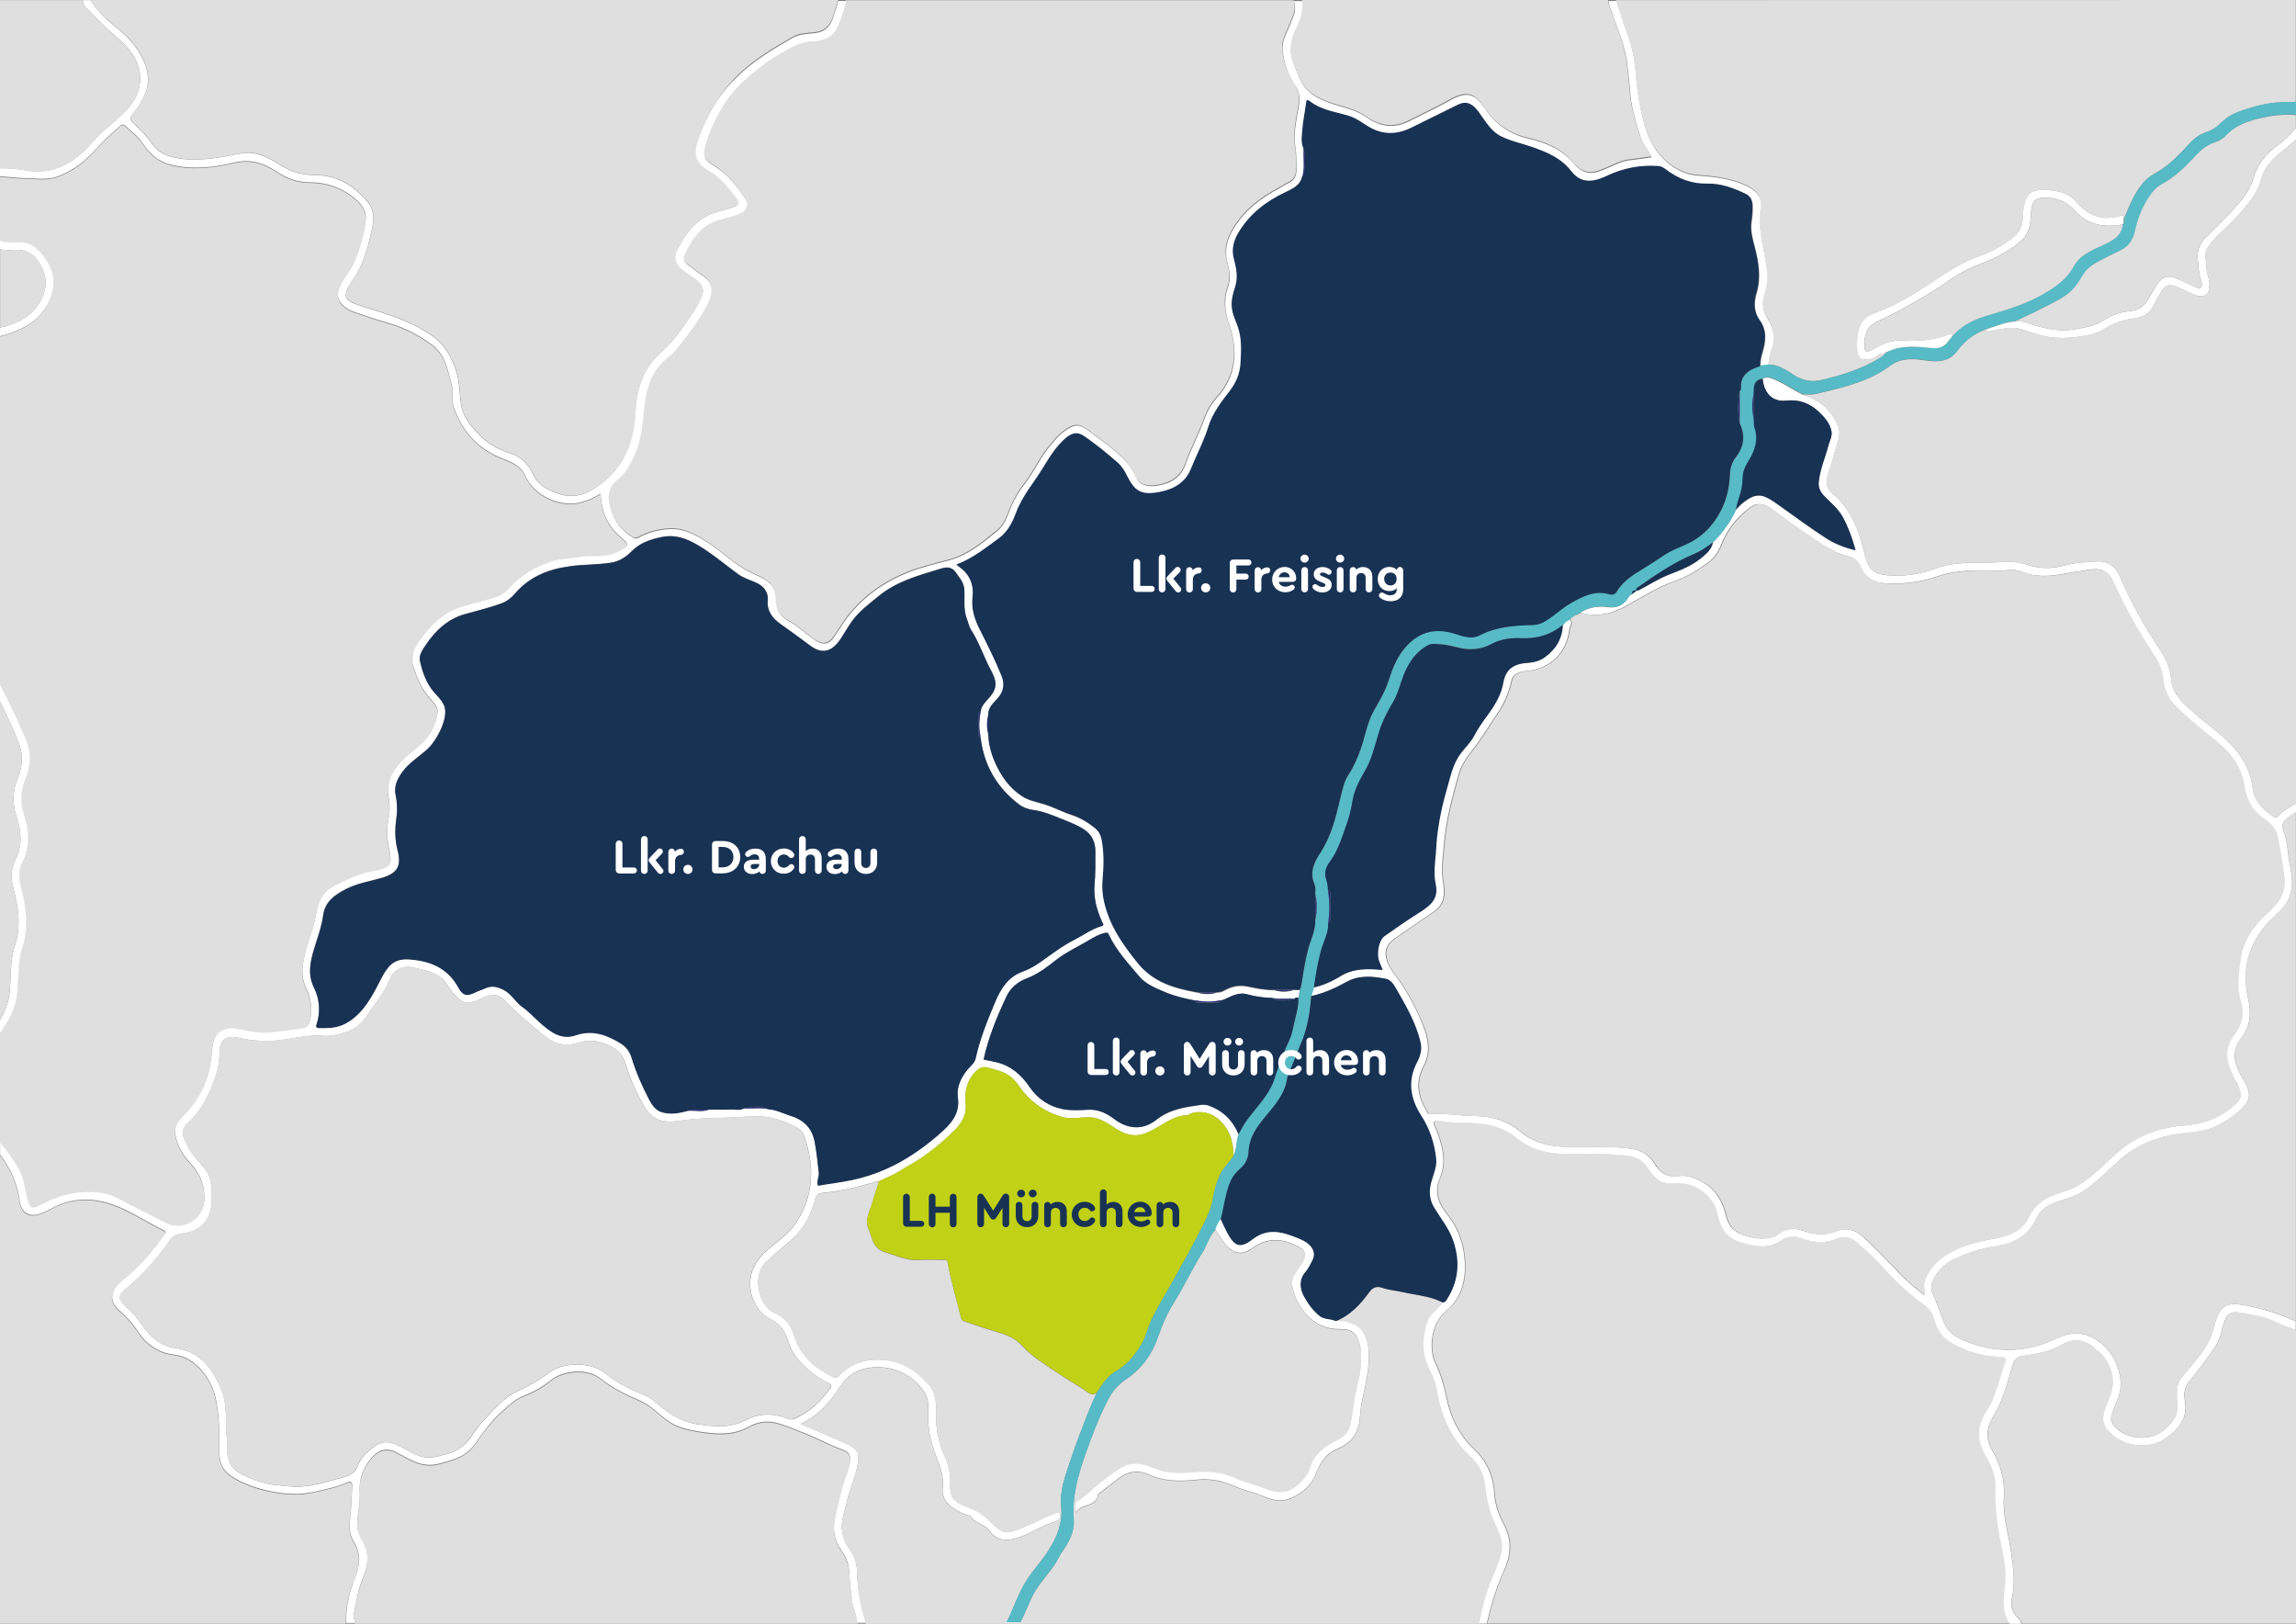 <?xml version="1.0" encoding="utf-8"?>
<!-- Generator: Adobe Illustrator 26.5.0, SVG Export Plug-In . SVG Version: 6.00 Build 0)  -->
<svg version="1.1" baseProfile="tiny" id="Ebene_1" xmlns="http://www.w3.org/2000/svg" xmlns:xlink="http://www.w3.org/1999/xlink"
	 x="0px" y="0px" viewBox="0 0 1920 1357.6" overflow="visible" xml:space="preserve">
<rect x="0" y="0" width="1920" height="1357.6" fill="#808080" stroke="none"/>
<g>
	<path fill="none" d="M1012.7,837.3c-4.4,0.2-8.7-0.1-13.1-1c-6.5-1.2-12.9-2.7-19.1-4.7c6.2,2.1,12.7,3.5,19.1,4.7
		C1003.9,837.1,1008.3,837.5,1012.7,837.3z"/>
	<path fill="none" d="M853.3,1356.4c3-5.5,5.2-11.4,7.8-17.1C858.5,1345.1,856.3,1350.9,853.3,1356.4L853.3,1356.4z"/>
	<path fill="none" d="M1338.7,507.2c-1,0-2,0.1-3,0.1C1336.7,507.3,1337.7,507.2,1338.7,507.2z"/>
	<path fill="none" d="M734.1,987.5L734.1,987.5L734.1,987.5z"/>
	<path fill="none" d="M917.1,1164.4c-2.4,5.6-5.1,11.1-7.2,16.7C912,1175.5,914.6,1170,917.1,1164.4L917.1,1164.4z"/>
	<path fill="none" d="M1071.8,835.1c-2.8,0-5.5-0.2-8.3-1c-5.5-0.1-10.8-0.8-16.1-1.9c5.3,1.1,10.7,1.8,16.1,1.9
		C1066.3,834.9,1069.1,835.1,1071.8,835.1z"/>
	<path fill="none" d="M909.4,1164.1c-0.3-0.2-0.6-0.4-0.9-0.6C908.9,1163.7,909.1,1163.9,909.4,1164.1z"/>
	<path fill="none" d="M1096.6,832.8c0.4-1.3,0.8-2.6,1.2-3.9C1097.4,830.2,1097,831.5,1096.6,832.8L1096.6,832.8z"/>
	<path fill="none" d="M1368.5,493.9L1368.5,493.9c-1.4,1-2.8,2-4.2,3C1365.7,495.9,1367.1,494.9,1368.5,493.9z"/>
	<path fill="none" d="M1484.1,333.6c0.7,0.3,1.5,0.6,2.3,0.8C1485.6,334.2,1484.8,333.9,1484.1,333.6z"/>
	<path fill="none" d="M1111.6,758.2c0,4.6-0.3,9.1-1,13.7l0,0C1111.3,767.4,1111.6,762.8,1111.6,758.2z"/>
	<path fill="none" d="M1096.6,832.8L1096.6,832.8L1096.6,832.8L1096.6,832.8z"/>
	<path fill="none" d="M1476.8,326.7C1476.9,326.7,1476.9,326.8,1476.8,326.7C1476.9,326.8,1476.9,326.7,1476.8,326.7z"/>
	<path fill="none" d="M1487.5,334.6c0.6,0.1,1.2,0.2,1.9,0.3C1488.7,334.8,1488.1,334.7,1487.5,334.6z"/>
	<path fill="none" d="M1099.9,747.6c1.2,5.3,1.5,10.6,0.9,16C1101.3,758.3,1101,752.9,1099.9,747.6c-0.1-2.3,0.4-4.9-0.2-7
		C1100.3,742.7,1099.8,745.3,1099.9,747.6z"/>
	<path fill="none" d="M1596.8,290c1.4,0,2.9,0,4.4,0C1599.7,290,1598.2,290,1596.8,290z"/>
	<path fill="none" d="M1110.6,773.4c0,4.7-1.6,8.9-3.2,13.2C1109.1,782.3,1110.6,778,1110.6,773.4z"/>
	<path fill="none" d="M1454.8,326.8L1454.8,326.8c0.4-0.2,0.7-0.5,0.9-0.9C1455.5,326.3,1455.3,326.6,1454.8,326.8z"/>
	<path fill="none" d="M1576.8,295.4c0.3-0.2,0.6-0.5,0.8-0.9c2.8-1.4,5.6-2.4,8.4-3.1c-2.8,0.7-5.6,1.7-8.4,3.1
		C1577.4,294.8,1577.1,295.2,1576.8,295.4z"/>
	<path fill="none" d="M1570.9,296.9c1.4-1.1,2.9-1.7,4.8-0.9l0,0C1573.8,295.2,1572.2,295.8,1570.9,296.9z"/>
	<path fill="none" d="M1633.1,280.6c-0.3-0.4-0.7-0.6-1-0.8C1632.4,279.9,1632.7,280.2,1633.1,280.6c3.3-3.8,7.1-6.8,11.2-9.3
		C1640.2,273.8,1636.4,276.7,1633.1,280.6z"/>
	<path fill="none" d="M1592.4,290.3c-2.2,0.2-4.3,0.6-6.4,1.1C1588.1,290.8,1590.3,290.5,1592.4,290.3z"/>
	<path fill="none" d="M1478.3,304.9L1478.3,304.9c4.1-0.1,7.9,0.9,11.4,2.6C1486.2,305.8,1482.5,304.8,1478.3,304.9z"/>
	<path fill="none" d="M1073.1,835.1c0.8,0,1.5,0,2.3-0.1C1074.6,835.1,1073.8,835.1,1073.1,835.1z"/>
	<path fill="none" d="M1770.4,197.8c-0.6,0.6-1.2,1.1-1.8,1.6C1769.2,198.9,1769.8,198.3,1770.4,197.8z"/>
	<path fill="none" d="M1083.4,827.6c1.1,0,2.2,0,3.4,0c-0.4,2.1-0.7,4.2-1.1,6.3c0.4-2.1,0.7-4.2,1.1-6.3
		C1085.7,827.6,1084.6,827.6,1083.4,827.6z"/>
	<path fill="none" d="M825.6,601.5c-0.6,4.3-0.3,8.6,0.9,12.9c0.1,5.8,1.3,11.4,3.1,16.8c-1.8-5.4-3-11-3.1-16.8
		C825.3,610.1,825,605.8,825.6,601.5z"/>
	<path fill="none" d="M1089.2,147.1c0.8-3.4,1-6.7,1-10.1C1090.2,140.4,1090.1,143.8,1089.2,147.1c-1.1,6-5.2,9.1-9.7,11.5
		C1084,156.2,1088.1,153.1,1089.2,147.1z"/>
	<path fill="none" d="M1098.8,825.5c3.1-0.6,6-1.5,8.8-2.6C1104.8,824,1101.8,824.9,1098.8,825.5L1098.8,825.5z"/>
	<path fill="none" d="M1466,331.3c-1.1,6.5-0.8,13.1,0.5,19.6c0.1,1.6,0,3.3,0.2,4.8c-0.2-1.6-0.1-3.2-0.2-4.8
		C1465.1,344.4,1464.9,337.9,1466,331.3z"/>
	<path fill="none" d="M1775,187.8c-0.5,4.3-2.1,7.4-4.6,10C1772.9,195.2,1774.5,192.1,1775,187.8c1.7-1.1,0.7-2.8,1-4.2
		c1.3-3.3,2.7-6.6,4.1-9.8c-1.4,3.3-2.7,6.6-4.1,9.8C1775.7,185,1776.6,186.7,1775,187.8z"/>
	<path fill="none" d="M1452.2,423.8c0.4-1.6,0.8-3.1,1.2-4.7C1453,420.6,1452.5,422.2,1452.2,423.8z"/>
	<path fill="none" d="M1483.3,333.2c-2.5-1.3-4.4-3.2-5.8-5.5C1478.9,330,1480.8,331.9,1483.3,333.2z"/>
	<path fill="none" d="M1671.3,271.9c1.5-0.5,3-1,4.5-1.4C1674.3,271,1672.8,271.4,1671.3,271.9z"/>
	<path fill="none" d="M1451.7,426.1c-4.6,10.3-11.2,19.3-19.2,27.3c-1,4.7-3.9,8-7.2,10.9c3.3-2.9,6.2-6.2,7.2-10.9
		C1440.5,445.4,1447,436.5,1451.7,426.1c0.1-0.8,0.3-1.6,0.5-2.4C1452,424.5,1451.8,425.3,1451.7,426.1z"/>
	<path fill="none" d="M1525.2,339.3c1.9,1.6,3.6,3.4,5.2,5.4C1528.8,342.8,1527.1,341,1525.2,339.3z"/>
	<path fill="none" d="M1488.5,319.5c6.3,3.2,12.3,7.1,18.6,10.3c7.1,2,13.1,5.1,18.1,9.5c-5-4.4-11-7.5-18.1-9.5
		C1500.7,326.7,1494.8,322.7,1488.5,319.5z"/>
	<path fill="none" d="M633.8,926.6c3.1,0,6.2,0.2,9.2,1c4.2,0.2,8.1,1.7,12,3.2c-3.9-1.5-7.7-3-12-3.2
		C640,926.8,636.9,926.6,633.8,926.6z"/>
	<path fill="none" d="M1702,260.8c-5.6,2.7-11.2,5.3-16.8,8c-2.7,0.2-5.3,0.7-7.8,1.3c2.6-0.6,5.2-1.1,7.8-1.3
		C1690.8,266.1,1696.5,263.5,1702,260.8z"/>
	<path fill="none" d="M819,605.8c0-3.5,0.3-7,1-10.5c0.3-3.7,2.3-6.6,4.6-9.2c-2.3,2.6-4.3,5.4-4.6,9.2
		C819.4,598.8,819,602.3,819,605.8z"/>
	<path fill="none" d="M1321.7,512.1c4-2.5,8.2-4,12.6-4.6C1329.9,508.1,1325.7,509.6,1321.7,512.1L1321.7,512.1z"/>
	<path fill="none" d="M1534.6,351.2c-0.9-1.5-1.8-3-2.8-4.4C1532.9,348.2,1533.8,349.7,1534.6,351.2z"/>
	<path fill="none" d="M1365.7,494c0.2-0.1,0.3-0.2,0.5-0.2C1366,493.8,1365.8,493.9,1365.7,494z"/>
	<path fill="none" d="M1365.7,494c-0.2,0.1-0.3,0.2-0.4,0.4C1365.4,494.2,1365.5,494.1,1365.7,494z"/>
	<path fill="none" d="M1368.6,493.9L1368.6,493.9c-0.3-0.4-0.4-0.8-0.3-1.1C1368.2,493.1,1368.3,493.4,1368.6,493.9z"/>
	<path fill="none" d="M1366.5,493.7c0.5-0.1,1.2,0,2.1,0.2l0,0l0,0C1367.7,493.7,1367,493.6,1366.5,493.7z"/>
	<path fill="#DFDFE0" d="M22.4,1000.9c2.3,8.9,2.2,12.1,13.3,6.3c11.5-6,23.3-9.6,35.9-9.9c8.6-0.2,17.3,0.4,25.3,4.5
		c13.9,7.1,27.7,14.3,41.6,21.3c14.3,7.2,31.2-2.7,32.2-18.7c0.8-12.4-3.2-22.6-11.9-31.7c-6.3-6.5-10.7-14.7-12.4-23.7
		c-1.2-6.2,2.5-11.3,6.8-15.4c14.8-14.6,22.2-32.5,23.8-52.9c0.6-7.9,1.4-15.4,9.9-19c4.2-1.8,8.8-1.5,13.1-0.5
		c8.7,2,17.5,3.3,26.3,2.6c9.1-0.7,18.2-2.3,27.3-3.5c3.4-0.4,4.7-2.7,5.4-5.7c2.4-9.9,1.2-19.4-3.2-28.4
		c-3.3-6.9-3.5-13.9-2.3-21.2c1.9-11.7,6.9-22.6,9.5-34.2c1.4-6,2-12.2,4.8-17.8c2.6-5.3,6.5-9,11.8-11.7
		c11.1-5.7,22.1-11.2,34.7-12.7c2.3-0.3,4.4-1.3,6.6-1.9c4-1.1,5.8-3.6,5.6-7.8c-0.1-2.7-0.4-5.3-1-7.9c-2.1-9.2-2.3-18.4-0.4-27.7
		c1-5.1,0.8-10.7-0.2-15.9c-1.9-9.9,1-17.9,6.8-25.7c5.9-7.8,14-12.9,21-19.4c7.4-6.9,11.4-15.7,13.1-25.4c1-5.9-3.9-9.6-7.3-13.6
		c-6.3-7.5-9.8-16.3-12.9-25.4c-2.7-8.2,0.4-14.9,4.9-21.3c9.4-13.3,20.6-24.5,36.8-29c8.3-2.3,16.6-4.6,24.9-6.9
		c5.2-1.4,9.6-4,13-7.8c10.1-11.3,22.6-18.6,36.9-23.1c7.1-2.2,14.7-2.1,21.9-3.4c8.6-1.6,17.3,0,25.9-1.9c2.1-0.5,4.1-1.1,6-2.1
		c11.1-5.5,10.9-6,1.8-14c-9.4-8.2-14.2-19.2-15.3-31.7c-0.1-0.9-0.1-1.7-0.3-3.4c-5.5,3.5-10.9,5.8-16.7,7.3
		c-16,4.4-38.6-5.1-45.9-21.7c-3.7-8.4-10.7-11.7-18.4-14.6c-20.9-7.8-34.6-22.6-41.7-43.5c-2-5.9-0.1-12.3-1.7-18.4
		c-3.3-11.9-5.1-24.6-15.7-32.9c-11.4-8.9-24.2-15.1-38.2-19.2c-9.5-2.7-18.8-5.9-28.2-9.1c-3.5-1.2-6.7-3.1-9.4-5.9
		c-3.9-4.2-4.6-8.5-2.5-14c2.9-7.5,8.8-13.2,12-20.6c5-11.6,8.4-23.7,10-36.2c0.9-7.1-3.2-13-8.8-17.8
		c-11.3-9.6-24.3-13.8-39.1-13.8c-9.4,0-18.1-3.4-25.9-8.5c-10.9-7.2-21.7-11.3-35.8-8c-17.2,4-35.2,6.3-53.1,1.9
		c-10.9-2.7-18.3-9.5-24.2-18.5c-3.8-5.7-9.3-9.7-14.3-14.2c-2.4-2.1-3.9,0-5,1c-6,5.7-12.5,10.9-17.9,17.1
		c-9.3,10.7-20,19.6-33.6,24.4c-8.8,3.2-17.9,1.6-26.9,1.4c-7.1-0.2-14.2-1.1-21.2-1.5v53.9c4.4,1.2,9.1,1.6,13.6,1.1
		c11.9-1.2,19,5.8,24.8,14.3c15.5,22.5,0.2,46-15.9,55.3c-7.1,4.1-14.7,7-22.6,8.9v291.3c5,9.7,9.8,19.5,14.4,29.4
		c2.3,5.1,4.6,10.2,6.8,15.4c5,11.6,4.7,23.3-0.1,34.6c-4.3,10.2-4.2,19.9-0.8,30.3c4.3,13.1,4.6,26.3-1.7,39.2
		c-3,6.1-3.1,12.5-1.4,19.1c4.6,17.3,7,35.4,1.4,52.3c-4.5,13.5-2.5,27-4.6,40.3c-1.8,11.8-7.3,21.7-14.1,31v92.2
		c6.1,6.9,11.4,14.3,15.9,22.4C19.8,985.6,20.4,993.4,22.4,1000.9z"/>
	<path fill="#DFDFE0" d="M678.6,33.9c-11.4,0.5-20.1,6.5-29.1,11.8c-7.6,4.5-14.5,10-21.4,15.5c-9.7,7.9-18,17-24.4,27.7
		c-5.5,9.3-10.4,19-13.5,29.3c-3.9,13-0.4,15.3,7.4,20.3c10.3,6.5,18,15.9,24.7,25.9c4.2,6.2,1.7,11.7-5.4,14.1
		c-4.7,1.5-9.3,3.2-14.2,4.3c-15.8,3.7-24.3,15.6-30.6,29.4c-1.4,3.1-0.3,6.6,3,8.8c3.7,2.5,7,5.5,10.7,7.8
		c10.9,6.6,10.2,15.3,5.4,24.9c-7.4,14.5-17.6,27.3-27.9,39.9c-2,2.4-4.8,4.2-7.2,6.3c-11.5,9.9-15.6,23.3-17.4,37.6
		c-1.8,14.4-2.2,28.9-8.5,42.4c-3.5,7.5-7.3,15-13.7,20c-8.8,6.8-8.9,14.9-6.4,24.1c3,10.7,9.2,18.9,18.8,24.8
		c2.5,1.5,4,0.5,5.8-0.5c7.7-4.1,16-6,24.5-6.6c11.9-0.8,21.8,4.6,31.6,10.8c12.8,8.1,23.5,19.4,37.4,25.9c3.8,1.8,7.7,3.3,11.4,5.7
		c6.4,4,8.7,10.1,8.7,16.6c0,8.9,4.5,14.6,11.5,18.3c6.5,3.5,11.7,8.5,17.6,12.8c1.4,1,2.8,2.2,4.3,3.1c6.6,4.1,11,3.3,15.5-3
		c2.7-3.7,5-7.7,7.6-11.5c13.7-20,32.4-33.8,54.8-42.6c10.9-4.3,22.2-6.9,33.5-9.9c12-3.1,22.5-10.2,32.3-18c2.3-1.9,4.5-3.9,7-5.6
		c6.1-4.3,8.8-10.9,11.3-17.5c3.3-8.5,7.7-16.3,13.3-23.5c7.1-9.1,11.7-19.9,18.9-28.8c4.3-5.3,8.5-10.8,14.2-14.9
		c7.4-5.2,11.6-6.1,18.8-0.8c10.2,7.6,20.7,14.8,29.9,23.8c4.8,4.7,8.3,10,10.9,16.1c2.6,6.1,9.6,8.4,19,6.5
		c10.5-2.1,18.5-6.7,22.4-17.8c4.7-13.2,11.4-25.5,16.1-38.7c2.3-6.4,5.9-12.2,10.4-17.2c16.5-18.3,17.3-39.4,9.9-61.1
		c-3.6-10.6-4.9-20.4-1-30.8c2.7-7.4,1.1-14.5-0.7-21.8c-2.4-9.4-0.1-18.1,4.8-26.4c9.5-16.2,23.8-26.8,40-35.3
		c2.2-1.1,4.2-2.7,6.5-3.7c5.1-2.3,6.8-6.4,6.7-11.6c-0.1-6.4,0.1-12.7-1-19.1c-1.7-10.6,0.8-21.1,2.6-31.4
		c1.3-7.5,1.5-13.7-3.3-20.7c-5.9-8.4-8.9-18.5-9.9-28.9c-0.5-5.7,1.9-11.1,4.3-16.3c1.8-3.9,3.3-7.9,4.8-11.8
		c1.6-4.2,1.9-8.2,0.3-12.4c-124.8,0-249.6,0-374.4,0c-1.5,7.5-4.1,14.7-7.1,21.6C696,31.1,687.3,33.6,678.6,33.9z"/>
	<path fill="#DFDFE0" d="M1890.7,150.6c-3.3,12.6-12.2,21.3-20.2,30.7c-7.2,8.5-16.6,14.9-23.2,24c-2,2.7-3.3,5.6-3,8.8
		c0.6,6,0.4,12,2.4,17.8c1.1,3.2,1,6.4,0.6,9.5c-0.7,5.4-5.1,7.7-11.4,5.4c-5.1-1.8-9.9-4.6-14.9-6.8c-7.2-3.2-10.7-1.8-14.6,5.3
		c-1.9,3.6-4.1,7.1-5.9,10.7c-3.5,7.1-9.8,9.5-16.8,10.4c-8.6,1.1-16.3,3.8-23.6,8.5c-6.6,4.3-14.4,5.6-22.2,6.7
		c-10.5,1.4-20.8,1.5-31-1.2c-5.6-1.5-11.1-3.5-16.7-5.2c-8.4-2.6-16.5,0-24.6,1.4c-1.8,0.3-3.8,1.8-4.7-1.3
		c-10.2,3.5-18.2,9.8-24.7,18.6c-6.3,8.4-15.5,9.1-25.4,7.6c-8-1.2-16.3-2.1-24.1,0.9c-4,1.6-7.5,4.6-11.2,6.9
		c-17.5,11.2-37.5,15.4-57.3,20.2c-3.5,0.8-7.4,0.3-11.1,0.3c7.1,2,13.1,5.1,18.1,9.5c1.9,1.6,3.6,3.4,5.2,5.4c0.5,0.7,1,1.3,1.5,2
		c1,1.4,1.9,2.9,2.8,4.4s1.6,3.2,2.4,4.9c2.2,5.1,0.7,9.7-0.7,14.5c-2.6,8.8-5,17.7-7.9,26.5c-2.1,6.2-0.8,11.6,3.8,15.5
		c16.2,13.6,22.5,32.1,27.1,51.6c2.8,11.9,7.6,15.9,19.7,16.9c13.5,1,26.5-0.9,39.3-5.7c13-4.9,27.1-5,40.9-4.9
		c11.8,0.1,24-2.3,35.5,1.6c10.4,3.6,21,3.5,30.8,0.9c9.4-2.5,18.8-2.9,28.2-3.6c9.3-0.6,15.5,4.5,19.1,13.1
		c9.1,21.8,20.9,42.2,34,61.8c4.7,7,8,14.5,8.6,23.1c0.6,8.3,4.8,14.7,10.3,20.4c10.9,11.2,23.9,19.9,35.4,30.3
		c12,10.8,20.4,24.3,22.6,41c1.4,10.9,8.7,17.8,17.3,23.6c1.8,1.2,3,0.7,4.5-0.9c4.1-4.3,9-7.4,14.4-9.8V116.5
		c-5.1,5-10.9,9.2-16.3,13.9C1897.4,135.9,1892.8,142.6,1890.7,150.6z"/>
	<path fill="#DFDFE0" d="M1677.4,1323.2c0.7-8.7-0.5-17.7-2.3-26.3c-3.7-17.5-6.6-35-5.9-53.1c0.4-9.4-3-18.1-7.8-26.1
		c-7.9-13.1-7.9-25.6,0.8-38.8c5-7.4,7.6-16.3,10.3-25c1.5-4.7,2.8-9.5,4.5-14.1c1.5-4.1,0.4-5.2-3.8-5.4
		c-14.7-0.7-28.6-4.8-41.3-12.2c-7.3-4.3-11.7-11.2-13.9-19.4c-1.2-4.7-3.3-8.2-7.6-11.4c-12.8-9.4-24.6-19.9-35.1-32
		c-6.7-7.7-14.6-14.4-22.2-21.2c-4.7-4.2-10.4-5.2-16.4-2.6c-10.1,4.3-20,3.2-30-0.5c-5.5-2-11.2-1.4-15.8,1.7
		c-11.5,7.9-23.1,5.3-35,1.6c-11.8-3.6-16.9-12.5-19.1-23.8c-2.6-13.5-16.8-25.1-30.5-25.2c-3.7,0-7.5,0-11.2-0.3
		c-8.8-0.7-13-7.7-17.2-13.8c-4.6-6.7-10.9-8.6-18.1-9.4c-15.7-1.6-31.5-1.1-47.3-1.1c-16.1,0-30.9-3-44-13.8
		c-10.3-8.5-23-11.7-36.6-12.1c-8.6-0.3-17.3-0.1-25.9-1.7c-2-0.4-4.8-1.1-6.1,0.5c-1.4,1.7,0.5,3.9,1.3,5.9
		c4.5,11.5,8.1,23.1,5.2,35.6c-0.5,2.1-1.1,4.1-2,6c-5,11.5-0.8,21.1,6.2,30c11,13.8,15.4,29.9,14.8,47.1
		c-0.4,12.8-5.3,25.2-15.4,33.3c-13.7,11.1-14.8,33.2-9,44.7c4.4,8.8,6.9,18,8.9,27.7c3.4,16.8,10.6,32,23.4,43.8
		c11.2,10.4,16,23.3,16.9,38.3c0.6,9.3,4.5,17.9,8.6,26.1c6.4,12.8,4.8,25.1-0.9,37.3c-6.4,14-10.6,28.8-14.2,43.7
		c145.8,0,291.6,0,437.3,0C1673.8,1346.7,1676.4,1335.1,1677.4,1323.2z"/>
	<path fill="#DFDFE0" d="M90.2,16.7c9,7.5,18.3,14.6,24.8,24.4c12.9,19.5,11.9,35-3.6,53.7c-2.8,3.4-3.2,4.8,0.1,7.8
		c6,5.5,11.6,11.4,16.4,18.1c5.2,7.3,13.2,10.2,21.9,11.6c13,2.2,25.7,0.5,38.5-1.6c5-0.8,9.9-2.2,15-2.8
		c11.8-1.5,21.4,3.6,30.8,9.6c8.7,5.5,18.1,8.7,28.6,8.7c18.5-0.1,33,8.4,44.6,22c5,5.9,6.1,13.1,4.4,21c-3,14.1-6.3,28-13.7,40.4
		c-2.7,4.5-6.3,8.4-8,13.6c-1.4,4.4-0.6,7,3.6,9.1c7.4,3.7,15.3,5.4,23,7.9c15.7,5.1,31.1,10.6,44.8,20.3
		c11.2,7.9,17,18.9,20.8,31.7c2.8,9.3,2,18.9,4,28.2c2.2,10,9.1,17,15.8,24c6.9,7.1,15.5,11.4,24.8,14.4c9.2,3,15.3,9.2,19.2,17.8
		c4.1,9.1,12.2,12.8,20.8,15.9c13.4,4.9,24.9,0.2,35.6-7.8c20.1-15.1,27.9-35.9,29.2-60.3c1-18.6,5.8-36.2,20.8-49.4
		c12.8-11.4,22.3-25.6,31.2-40.1c0.5-0.8,0.8-1.6,1.2-2.4c5.4-10.7,4.4-14.4-5.4-21.2c-3.3-2.3-6.9-4.3-9.9-7.1
		c-4.7-4.3-6-9.8-3.3-14.9c7.7-14.9,17.4-28.2,34.8-32.8c4.1-1.1,8.2-2,12.2-3.5c4.9-1.8,6-3.7,2.8-7.6c-6.6-8.1-12.8-16.7-22-22
		c-12.9-7.4-14.2-15.2-9.7-27.8c6.8-18.8,16.2-36.2,30.7-50.9c14-14.2,30.7-24.1,47.6-33.8c5.7-3.3,12.3-3.4,18.5-4
		c8.3-0.9,12.8-5.4,15.3-12.7c1.6-4.7,3-9.4,4.5-14.2C492.5,0,284.2,0,75.8,0C79.4,6.6,84.6,12,90.2,16.7z"/>
	<path fill="#DFDFE0" d="M1367.5,59.1c1.1,13.9,3.1,27.6,6.6,41.2c3,11.6,7.7,22.5,15.7,30.8c7.6,7.9,17.6,14.1,29.2,15
		c14.1,1.1,28,2.4,41.2,8.6c8.2,3.9,13.4,9.4,12,18c-2.8,16.2,1.9,31.4,4.5,47c1.2,7.7,1.7,15.5-0.8,23.1c-2.6,7.9-2.8,15.6,2,22.9
		c5.5,8.4,6.6,17.2,2.9,26.7c-0.4,1-0.7,2-0.9,3c-0.7,3.1-0.9,6.3-1.5,9.4c4.1-0.1,7.9,0.9,11.4,2.6c3.5,1.6,6.7,3.8,9.9,5.9
		c7.5,4.9,14.9,6.4,23.5,4.4c17.5-4.1,34.4-9.4,49.8-19c0.3-0.2,0.6-0.4,0.9-0.6c0.9-0.6,1.6-1.2,1.9-2.3c-1.9-0.7-3.4-0.2-4.8,0.9
		c-0.2,0.2-0.4,0.3-0.6,0.5c-2.8,2.6-6.1,3.2-9.8,3.5c-5.1,0.3-7.2-2.5-7.5-7c-0.4-6-0.3-12,1.3-17.9c1.7-6.4,5.6-11.2,11.8-13.4
		c19.4-6.9,36.6-17.7,53.5-29.1c11.6-7.8,23.3-15.1,36.7-19.6c10.4-3.5,19.8-9.1,28.3-16.2c5-4.2,6.7-9.3,6.9-15.4
		c0.1-5,0.8-9.9,2.3-14.6c1.8-5.4,5.8-8.3,11.6-8.6c7-0.3,13.7,0.2,20.4,2.6c4.5,1.6,8,4.3,11.1,7.8c9.7,11,21.6,15.8,36.1,11.1
		c4-1.3,2.3,1.6,2.8,3.1c1.3-3.3,2.7-6.6,4.1-9.8c0.4-1,0.9-2,1.3-3c3.2-7,7-13.8,12.5-19.6c3-3.2,6.7-5.2,10.3-7.3
		c10-6,18-14.1,25.7-22.6c3.9-4.3,8.1-8.2,13.8-10.1c5.2-1.8,9.9-4.4,13.8-8.5c7.1-7.2,16.4-10,25.7-12.8
		c10.6-3.2,21.3-4.7,32.3-4.3c1.5,0,3-0.1,4.4-0.4V0c-189.5,0.1-379,0.1-568.6,0.1c2.8,8.5,5.4,17.2,8.6,25.6
		C1364.2,36.5,1366.7,47.5,1367.5,59.1z"/>
	<path fill="#DFDFE0" d="M295.9,1290c-4.5-7-4-14.7-3-22.6s1-15.9,1.5-23.8c0.3-4.4-1.6-4.8-5.1-3.3c-8.4,3.8-17.5,5.4-26.4,7.5
		c-12.3,2.9-24.6,2.1-36.8-0.4c-11.4-2.3-22.5-6-32.4-12.4c-7.1-4.5-10.3-11-10.3-19.2c0-15.8,0-31.6-3.4-47
		c-3.2-14.9-15.9-33.5-34.4-35.6c-12.9-1.5-23.3-8.4-30.7-19.8c-4-6.1-8.9-11.8-14.6-16.6c-9.8-8.3-8.8-17.2,2.8-26.3
		c13.5-10.6,24.2-23.6,34.1-37.4c1.2-1.7,1.3-2.9-0.5-3.9c-16.7-8.1-32-19.4-50.2-23.8c-14.8-3.6-29.8-2.3-43.6,5.6
		c-2.8,1.6-5.7,2.8-8.7,4c-10.1,4-16.7-0.8-17.9-10.2C14.5,989.9,8.6,977.2,0,966v391.5c96.3,0,192.7,0,289,0
		c-0.1-13.1,2.7-25.5,7.6-37.6C300.7,1309.9,302.2,1299.9,295.9,1290z"/>
	<path fill="#DFDFE0" d="M1909.7,694.9c2.6,6.8,3.3,14,4.1,21.2c0.8,7.3,3.2,14.4,3,21.9c-0.2,8.8-2.9,16.5-9.4,22.9
		c-6.1,6.1-12.6,11.8-17.7,19.1c-11.7,17-13.9,35.9-9.6,54.9c2.8,12.8,1.9,23.2-6,33.3c-8.8,11.3-5.2,22,1.2,32.9
		c6.1,10.2,7.6,16.1,1.9,23c-5.8,7-13.5,11.9-21.5,16.2c-11.4,6.1-24.2,5.9-36.5,8c-16.4,2.7-31.6,8.6-44.5,19.7
		c-11.8,10.1-22.2,21.9-35.9,29.8c-6.2,3.6-13.2,5-19.9,7.4c-7.1,2.6-12.8,6.9-15.8,13.4c-7.1,15.3-19.8,21.1-35.4,23.5
		c-11.7,1.8-22.9,5.7-33.7,10.6c-6.8,3.1-11.9,8.4-15.8,14.6c-2.7,4.3-4.2,9.7-2,14.2c3.9,7.9,6.2,16.3,9.6,24.4
		c4.4,10.6,14.1,14.2,24,17.6c23.9,8.3,47.5,6.2,69.7-4.3c14.3-6.8,25.3-5.8,37.5,3.7c13.5,10.5,19.8,30.9,14.7,44.5
		c-2,5.3-4.3,10.4-5.9,15.8c-0.9,3.1-0.3,5.4,1.4,7.9c5.6,8.1,18.6,12.4,29.5,10.4c9.7-1.8,16.1-7.6,21.4-15.2
		c3.2-4.7,2.6-10.2,2.5-15.5c-0.1-6.8-0.6-13.6,4-19.3c5-6.2,10.3-12.1,15.1-18.5c5.4-7.2,9.9-15,12-24c1.1-4.6,2.3-9.4,5.3-13.2
		c5.6-7.4,13.4-5.7,20.9-4.4c14.7,2.6,28.6,7.2,42,13.2V678.9c-2.7,1.5-5.3,3.3-7.8,5.3C1908.4,687.4,1908.1,690.7,1909.7,694.9z"/>
	<path fill="#DFDFE0" d="M1256,1298.5c2.2-9.1-1.8-17.1-5.4-24.9c-4.7-10-6.9-20.4-8-31.2c-1-9.4-4.9-17.6-11.7-23.8
		c-17.1-15.6-25.5-35.2-29-57.6c-1-6.7-4.5-12.6-7.2-18.7c-5.5-12.7-4.5-25.6,0-38.3c1.6-4.4,5.8-7,8.7-10.6c0.3-0.3,0.6-0.7,0.9-1
		c0.9-0.9,1.9-1.8,2.1-3.3c-8.5-4.5-17.8-5.7-27-7.4c-2.1-0.4-4.2-0.8-6.3-1.3c-5.7-1.3-11.7-1.7-17.2-3.6c-5.1-1.8-8.2,0-10.9,3.6
		c-7.6,10.3-16,19.6-28.4,24.4c2.7,0.1,5.4-0.1,8,0.4c13.5,2.7,19.2,10.6,20,24.6c0.9,14.8-2.8,28.8-5.8,43
		c-1.1,5.3-1.2,10.9-2,16.3c-1.6,11.2-8.4,18.5-18.5,22.7c-9.6,4-14.2,11.7-17.9,20.9c-4.1,10.1-12.4,17-22.4,20.8
		c-7.2,2.7-15.2,0.7-22.1-2.4c-3.4-1.5-6.9-2.7-10.5-3.6c-10.6-2.8-20.1-8.8-31.2-9.9c-4.1-0.4-8.2-0.6-12.2-0.2
		c-14,1.5-27.7,1.9-41.1-4.2c-8.8-4-17.6-2.9-25.5,3.3c-5.4,4.3-10.9,8.4-16.4,12.6c-0.3,0.2-0.8,0.4-0.8,0.7
		c-1.2,11.2-13.6,6.8-18,15c-1.7-5.3-1.2-8,2.3-10.1c6.6-3.9,11.6-9.8,17.6-14.5c6.1-4.8,12.1-9.8,19.1-13.4
		c8.5-4.3,17.1-2.7,25.2,0.9c11.2,4.9,22.9,4.9,34.5,3.6c12.9-1.4,24.9,0.5,36.6,5.9c3.8,1.8,8,2.7,12,4.1c6.5,2.2,12.9,5,19.6,6.4
		c10.9,2.3,21.1-6.4,26.7-15.6c0.4-0.6,0.8-1.2,0.9-1.9c3.3-13.2,12.9-20.6,24.5-26.1c6-2.8,9.1-7.9,10.4-14
		c1.8-9.2,2.4-18.6,4.7-27.6c2.5-9.9,4.4-19.6,3.9-29.8c-0.1-2.7-0.3-5.3-1-7.9c-2.4-9.4-6.6-13.4-16.4-13.2
		c-23.3,0.4-36.2-18.3-40-35.7c-1.3-6,2.5-10.9,5.8-15.5c7.9-11,6.5-15.2-6.1-20.3c-12-4.9-22.9-3.8-33.4,3.9
		c-12.7,9.3-20.7-0.1-27.2-10.4c-1.1-1.8-2-3.7-3.5-5.2c-5.5,5.1-6.8,12.5-10.7,18.5c-8.7,13.5-15.2,28.2-23.8,41.8
		c-5.6,9-10,18.9-13.5,29c-5,14.8-13.7,26.8-26.8,35.6c-5.9,4-10.6,8.9-14.1,15.3c-8,14.6-13.7,30.2-19.3,45.7
		c-6.5,18.1-12,36.7-10.4,56.6c0.8,9.6-3.9,18.5-9.4,26.3c-2.8,3.9-4.5,8.3-7.3,12.2c-4.8,6.9-10.6,13-15,20.2
		c-2,3.2-3.7,6.6-5.2,10c-2.6,5.7-4.8,11.6-7.8,17.1c0.4,0,0.8,0.1,1.2,0.2s0.7,0.4,0.9,0.8c127.3,0,254.6,0,381.9,0
		c2.8-13,5.9-25.8,11.1-38.1C1251.3,1312.6,1254.3,1305.7,1256,1298.5z"/>
	<path fill="#DFDFE0" d="M1920,1111.8c-1.8-0.7-3.6-1.4-5.5-2c-8.8-2.9-17-8-26.3-9.6c-5.7-1-11.3-2.6-17.2-3.1
		c-5.1-0.4-8.2,1.2-9.9,5.9c-1.2,3.4-2.8,6.7-3.4,10.5c-1.4,8.8-7.4,15.5-12.3,22.6c-4.8,7-10.4,13.4-15.5,20.1
		c-3.8,5-3.3,11-2.5,16.4c2,13-5.1,21.3-14,28.4c-15.7,12.5-40.3,9-52.1-7.3c-3.9-5.3-2.4-11.2-0.4-16.8c1.3-3.8,3.1-7.5,4.4-11.4
		c4.4-13,0-27.5-10.7-36.1c-1.9-1.5-3.5-3.4-5.7-4.8c-8.1-5.1-15.7-5.4-24.3-0.4c-9.5,5.5-20.5,7.6-31.4,9.1
		c-5.5,0.8-8.4,2.5-10.1,8.3c-3.6,12.2-6.8,24.5-12.4,36c-1.8,3.8-4.3,7.2-6.1,11.1c-3.8,8.5-2.9,16.5,1.5,23.9
		c7.3,12.3,10.8,25.2,9.8,39.5c-1,14.9,3.5,29,5.7,43.5c2,13.4,4,26.8,1,40.5c-1.3,5.9,0,11.6,4.6,16.2c1.4,1.4,3.2,2.8,3.6,5.1
		c76.5,0,152.9,0,229.4,0v-245.6H1920z"/>
	<path fill="#DFDFE0" d="M710.2,1315.8c-0.3-6.8-2.5-13.2-6.5-18.8c-6.2-8.6-7.7-18-5.2-28.2c2.1-8.6,3.7-17.3,6.3-25.7
		c2-6.4,4.8-12.4,5.9-19.1c1-6.1-0.4-9.4-6.3-11.4c-10.2-3.6-19.6-8.9-29.5-12.9c-7.7-3.1-15.3-6.4-23.2-8.8
		c-8.7-2.7-16.9-2.2-25.5,2.6c-13.5,7.5-28.4,6.4-43,3.8c-8-1.4-16.1-3.1-23-7.7c-5.3-3.5-10-7.8-15-11.8c-3.7-3-7.9-5.2-12.3-7.1
		c-10.9-4.8-21.4-10.1-30.7-17.5c-11.4-9.1-31.9-6.8-42.1,1.8c-6.7,5.6-14.6,9.7-22.9,13c-6.7,2.7-11.8,7.7-17.1,12.4
		c-9.1,8-16.2,17.7-23,27.6c-7.4,10.6-18.8,13.5-30.4,16.5c-13.6,3.5-24.1-3.6-34.8-9.4c-10.3-5.5-17.3-0.7-22.2,5.6
		c-6.2,7.9-9.5,16.5-8.9,26.9c0.4,7.7-1,15.5-1.9,23.2c-0.8,6.5,0.5,12.9,3.8,17.9c7.3,11.2,4.6,22.2,0.2,32.9
		c-3.8,9.1-4.9,18.7-7,28.2c-0.5,2.4,0.6,5.2,0.9,7.8c140.1,0,280.2,0,420.3,0c-0.2-6.3-3.4-11.9-4.2-18
		C711.6,1331.6,710.5,1323.8,710.2,1315.8z"/>
	<path fill="#FFFFFF" d="M710.8,1295.9c-6.7-9.1-8.4-18.8-5.4-29.5c2.1-7.5,3.5-15.2,6.2-22.5c2.3-6.3,4.3-12.6,5.6-19.2
		c1.8-8.8,0.3-13.1-7.8-16.8c-13.1-6-26.4-11.5-40-17.4c15.7-6.8,25.3-19.1,34.1-32.7c5.1-8,13.5-12.7,22.9-14.2
		c17.8-2.8,36,4.7,46,19.4c3.6,5.3,4.3,11.7,3.9,17.3c-1.1,15.4,3.2,29.4,8.8,43.3c2.7,6.7,3.9,13.7,3.2,20.8
		c-0.8,8.1,3.7,13.1,9.6,17c3.6,2.4,7.6,4.6,12,5.6c0.5,0.1,1.3,0.1,1.5,0.5c3.9,6.3,12.2,6.6,16.5,12.7c6.1,8.6,14.8,8.3,23.9,5.2
		c10.9-3.6,20.5-10.3,31.6-13.7c2.1-0.6,3.1-2.1,3.1-4.4c0-2.6-0.4-3.4-3.4-2.4c-9.2,3-17.4,8-26.2,11.6c-16.3,6.8-18,6.6-30.2-5.8
		c-4.9-5-10.5-7.9-17-10.4c-11.1-4.2-15.6-6.9-15-20c0.4-8.2-1.6-16-4.9-23.2c-5.2-11.4-7.3-23.1-7-35.6c0.2-8.4-0.1-17.3-6.2-24.1
		c-10.5-11.6-22.8-19.7-39.1-20.6c-14.3-0.7-26.5,3.3-36.4,13.8c-1.8,1.9-3.2,1.3-5.1,0.4c-15.3-7.6-27.2-18.4-32.3-35.4
		c-2.5-8.6-8.1-14.7-16.1-18c-12.8-5.4-19.1-30.8-7.1-42.2c7.1-6.7,14.5-12.9,21.8-19.3c10-8.8,15.8-20.3,19.2-33
		c1-3.5,2.6-5.4,5.9-5.7c15.8-1.4,31-5.3,46.1-9.7c0.2-0.1,0.5-0.1,0.8-0.1l0,0c0.3,0,0.5,0,0.8,0c3-1.4,6-2.7,9-4.1s6-2.9,8.7-4.6
		c5.3-3.4,11-6.3,16.2-9.8c10.6-7.1,20.5-15.2,29.5-24.3c6-6,10.1-13,9.1-22c-1.1-10.2,0.9-19.4,8.5-27c3.1-3,6-4.4,10.6-3
		c6.2,1.9,12.5,3,18,7.1c3.1,2.4,5.5,5.3,7.6,8.3c8.9,12.8,21.1,21.4,35.8,25.7c6.4,1.8,13.8,0.6,20.7,0.3c8-0.4,14.3,2.9,20.8,7.2
		c6.2,4.1,12.7,8.1,20.7,7.8c7.4-0.3,13.6-4.3,19.8-7.9c6.9-4,13.6-8.5,21.9-8.7c2.3-0.1,3.7-1.8,5.8-2.2
		c11.6-2.3,21.2,2.9,27.7,12.9c4.6,7.1,5.9,14.8,6.1,22.9c1.2-2.5,1.8-5.1,2.2-7.7c0.5-3.4,0.8-6.9,2-10.1
		c-2.5-5.9-5.8-10.9-10-14.9c-4.2-4-9.3-7.1-15.4-9.2c-2-0.7-3.9-0.8-5.7-0.5c-13.3,1.8-26.5,3.7-37.6,12.5
		c-11,8.8-23.8,8.1-35.1-0.5c-6.3-4.8-13.3-8.4-22-7.9c-7,0.4-14.4,0.8-21.2-0.5c-11.5-2.2-21.1-8.7-27.6-18.3
		c-7-10.4-15.6-17.9-27.9-20.9c-3.5-0.9-7.1-1.5-10.7-2.2c3.9-18.5,11.1-35.9,19.2-52.9c3.4-7.2,9.3-12.1,16.9-15
		c9-3.4,16.6-9.2,24.1-15.1c8.6-6.8,18.6-11.2,27.8-16.8c4.2-2.6,8.6-5,13.5-6.1c1.6-0.4,2.4-0.4,3.2,1.4c6.2,13.3,16.2,24,25.5,35
		c5.5,6.5,13.8,9.8,21.6,13.1c2,0.8,4.1,1.6,6.1,2.3c6.2,2.1,12.7,3.5,19.1,4.7c4.4,0.9,8.7,1.2,13.1,1c0.9,0,1.8-0.1,2.7-0.2
		c1.8-0.2,3.5-0.4,5.3-0.8c4.4-0.8,8-3.6,12.3-4.8c3.2-0.9,6.5-1.3,9.2-0.6c1.8,0.5,3.5,0.9,5.3,1.3c5.3,1.1,10.7,1.8,16.1,1.9
		c2.7,0.8,5.5,1,8.3,1c0.4,0,0.8,0,1.3,0c0.8,0,1.5,0,2.3-0.1c0.4,0,0.8,0,1.2,0c2-0.1,4-0.1,5.9,0c0.6-1.6,2.1-0.8,3.2-1.1
		c0.4-2.1,0.7-4.2,1.1-6.3c-1.1,0-2.2,0-3.4,0c-0.6,0-1.2,0-1.7,0l0,0c-5.4,1.7-10.8,1.6-16.2,0.1c-7.7,0.2-15.2-1.5-22.7-3
		c-6.3-1.3-12.8,0-18.7,3.3c-1,0.5-2,1-3,1.3c-1.1,0.3-2.2,0.5-3.4,0.4c-3.4,1.1-6.7,1.4-10.1,1.2c-2-0.2-4.1-0.5-6.1-1.1
		c-19.1-3.4-37.1-8.5-50.1-24.8c-10.3-12.9-19.9-26-25.2-41.7c-3-8.8-4.8-17.6-3.9-27.3c1-11.3,1.4-22.9-0.9-34.3
		c-0.7-3.5-2.5-6.9-5.4-9.2c-5.9-4.7-12.2-8.7-19.6-11.1c-7.8-2.5-15.1-6.5-22.9-8.9c-6.4-2-12.8-3-18.7-6.8
		c-10.9-7-17.6-17-22.6-28.3c-0.4-0.9-0.8-1.8-1.1-2.7c-0.5-1.1-0.9-2.3-1.3-3.5c-1.8-5.4-3-11-3.1-16.8c-1.2-4.3-1.5-8.6-0.9-12.9
		c0.2-1.4,0.5-2.9,0.9-4.3c0-6.1,4.8-9.6,8.1-13.5c5.1-6,5.5-12.1,2.9-18.7c-5.3-13-11.5-25.6-17.9-38.1c-4.5-8.9-7.5-17.6-6.2-28.1
		c0.9-7.5-1.2-15.5-7.2-21.4c-1.8-1.7-3.8-3.1-6.3-5.2c14.1-5.4,24.6-14.1,35.5-22c6.9-5,11.2-12.6,14-20.5
		c3.9-10.7,10.2-19.7,16.6-28.8c7.6-10.9,13.3-23.1,23.2-32.6c6.1-5.9,11-7.9,17.6-3.4c9.7,6.7,18.9,14.2,27.8,22
		c3.5,3.1,5.8,6.9,7.8,11c6.5,13.1,12.3,16.3,26.4,13.8c8.4-1.5,16.3-4.4,22.2-11.2c3.9-4.4,5.6-10,7.8-15
		c4.1-9.4,8.7-18.6,11.7-28.4c3.6-11.7,11-21.1,18.2-30.4c5.2-6.8,8.2-14.3,8.7-22.3c0.6-10.4,1.4-21-2.3-31.3
		c-1.8-5.1-4.4-10.1-4.9-15.7c-0.6-5.9,0.7-11.5,2.6-16.9c2.8-8.3,1.2-16.1-1-24.3c-2-7.4-0.1-14.8,3.9-21.5
		c9.3-15.6,22.9-26,39.2-33.8c1.5-0.7,3-1.4,4.5-2.2c4.5-2.4,8.6-5.6,9.7-11.5c0.8-3.4,1-6.7,1-10.1c0-2.9-0.2-5.8-0.2-8.7
		c0-1.5,0-2.9,0.1-4.4c-2.3-5.2-1.3-10.7-0.8-16c0.6-7.1,2.1-14.1,3-21.1c0.4-2.8,0.4-4.2,3.6-1.8c9.4,7.2,21.2,8.6,32.1,11.9
		c5.9,1.8,10.5,5.3,15.3,8.3c12.2,7.7,24.3,7.9,36.9,1.7c13-6.4,26-13,39.1-19.3c7.1-3.4,12-1,16.9,5.5c5.8,7.7,10.4,16.7,19.7,21.2
		c8.1,3.8,16.9,5.6,25.3,8.6c12.3,4.3,24.2,9.1,32.8,20.2c7.5,9.6,16.7,10.4,29.6,4.1c13.8-6.6,28.3-9.4,43.5-8.3
		c2.4,0.2,4.5,1.6,6.5,3.1c10.1,7.6,21.5,12,34.1,11.6c11.6-0.3,21.7,3.6,31.8,8.3c4.4,2,6,5.6,6.1,10s-0.2,8.7-0.9,13.1
		c-1.1,7,0.7,14,2.5,20.7c3.4,13.1,5.7,26.1,1.6,39.5c-2.3,7.7-2.1,15.6,2.5,22c6.4,8.9,5.4,17.7,2.6,27.2c-1.1,3.8-2,7.7-1.8,11.8
		l0,0c1.9-1.4,4.2-0.7,6.3-1.1l0,0c0.6-3.1,0.8-6.4,1.5-9.4c0.2-1,0.5-2,0.9-3c3.7-9.6,2.6-18.3-2.9-26.7c-4.8-7.3-4.7-15-2-22.9
		c2.5-7.6,2-15.5,0.8-23.1c-2.5-15.6-7.3-30.8-4.5-47c1.5-8.6-3.8-14.1-12-18c-13.1-6.2-27-7.5-41.2-8.6c-11.7-0.9-21.6-7.1-29.2-15
		c-8-8.3-12.7-19.2-15.7-30.8c-3.5-13.6-5.5-27.3-6.6-41.2c-0.9-11.6-3.3-22.6-7.5-33.4c-3.2-8.4-5.8-17-8.6-25.6
		c-2.1,0-4.3,0-6.4,0c-0.1,3.3,1.7,6,2.6,9c4.9,14.9,11.6,29.3,13.1,45.1c0.7,7,1.8,14,2.2,21c0.8,13.6,4.9,26.3,8.9,39.1
		c1.8,5.9,6.6,10.4,9,16.6c-6.4,0.9-12.3,1.8-18.2,2.4c-7.4,0.8-13.7,4.8-20.4,7.3c-1,0.4-2,0.8-2.9,1.2c-9,3.8-16.4,2.5-23-5.5
		c-9.9-12-23.8-17.7-38.4-21.1c-15.8-3.7-27.6-11.8-36.6-25.5c-8.1-12.3-15.2-14.3-29.3-6.2c-10.9,6.2-22.4,11.3-33.5,17.1
		c-12.9,6.6-24.9,4.7-36-3.2c-8.5-6-18.3-8-27.8-11c-12.8-4.1-24.2-10-29.1-23.9c-1.6-4.5-3.8-8.6-5.1-13.3
		c-2.6-9.4-0.4-17.8,3.7-26c3.6-7.3,6-14.7,5.1-23c-2.5,0-5,0-7.5,0c1.5,4.2,1.3,8.3-0.3,12.4c-1.5,4-3,7.9-4.8,11.8
		c-2.4,5.1-4.8,10.6-4.3,16.3c0.9,10.3,4,20.5,9.9,28.9c4.9,6.9,4.6,13.1,3.3,20.7c-1.8,10.3-4.3,20.8-2.6,31.4
		c1,6.4,0.9,12.7,1,19.1c0.1,5.2-1.7,9.3-6.7,11.6c-2.2,1-4.3,2.5-6.5,3.7c-16.2,8.5-30.5,19.1-40,35.3c-4.9,8.3-7.1,17.1-4.8,26.4
		c1.8,7.3,3.5,14.4,0.7,21.8c-3.8,10.4-2.6,20.2,1,30.8c7.4,21.7,6.6,42.8-9.9,61.1c-4.5,5-8.1,10.8-10.4,17.2
		c-4.7,13.2-11.5,25.6-16.1,38.7c-3.9,11.1-11.9,15.7-22.4,17.8c-9.4,1.9-16.4-0.5-19-6.5c-2.6-6.1-6.1-11.4-10.9-16.1
		c-9.2-9-19.7-16.2-29.9-23.8c-7.2-5.4-11.5-4.4-18.8,0.8c-5.8,4.1-9.9,9.6-14.2,14.9c-7.2,9-11.8,19.7-18.9,28.8
		c-5.6,7.2-10.1,15-13.3,23.5c-2.5,6.6-5.2,13.2-11.3,17.5c-2.4,1.7-4.6,3.7-7,5.6c-9.7,7.8-20.3,14.8-32.3,18
		c-11.3,3-22.6,5.6-33.5,9.9c-22.4,8.8-41.1,22.6-54.8,42.6c-2.6,3.8-5,7.8-7.6,11.5c-4.5,6.3-8.9,7.1-15.5,3
		c-1.5-0.9-2.9-2.1-4.3-3.1c-5.9-4.2-11-9.3-17.6-12.8c-7-3.7-11.5-9.4-11.5-18.3c0-6.6-2.3-12.6-8.7-16.6
		c-3.7-2.3-7.5-3.9-11.4-5.7c-14-6.5-24.6-17.8-37.4-25.9c-9.8-6.2-19.7-11.5-31.6-10.8c-8.5,0.6-16.8,2.5-24.5,6.6
		c-1.8,1-3.3,2-5.8,0.5c-9.6-5.8-15.8-14-18.8-24.8c-2.6-9.2-2.4-17.3,6.4-24.1c6.4-5,10.2-12.5,13.7-20c6.3-13.5,6.7-28,8.5-42.4
		c1.7-14.3,5.9-27.7,17.4-37.6c2.4-2.1,5.2-3.8,7.2-6.3c10.3-12.6,20.5-25.3,27.9-39.9c4.8-9.6,5.5-18.2-5.4-24.9
		c-3.8-2.3-7-5.4-10.7-7.8c-3.4-2.3-4.5-5.7-3-8.8c6.3-13.8,14.8-25.7,30.6-29.4c4.9-1.1,9.5-2.8,14.2-4.3c7.1-2.3,9.6-7.8,5.4-14.1
		c-6.7-10-14.4-19.5-24.7-25.9c-7.9-5-11.4-7.2-7.4-20.3c3.1-10.3,8-20.1,13.5-29.3c6.3-10.7,14.6-19.8,24.4-27.7
		c6.9-5.6,13.8-11.1,21.4-15.5c9.1-5.3,17.7-11.3,29.1-11.8c8.6-0.3,17.3-2.8,21.4-12.2c3.1-7,5.6-14.2,7.1-21.6c-2.1,0-4.3,0-6.4,0
		c-1.5,4.7-2.9,9.5-4.5,14.2c-2.5,7.3-7,11.9-15.3,12.7c-6.3,0.7-12.9,0.8-18.5,4c-16.9,9.8-33.6,19.6-47.6,33.8
		C600.3,79.6,591,97,584.1,115.8c-4.6,12.5-3.2,20.4,9.7,27.8c9.2,5.3,15.4,13.9,22,22c3.1,3.9,2.1,5.8-2.8,7.6
		c-4,1.5-8.1,2.4-12.2,3.5c-17.4,4.6-27.1,17.9-34.8,32.8c-2.7,5.1-1.4,10.6,3.3,14.9c3,2.8,6.6,4.8,9.9,7.1
		c9.8,6.9,10.8,10.5,5.4,21.2c-0.4,0.8-0.7,1.6-1.2,2.4c-8.9,14.5-18.4,28.7-31.2,40.1c-14.9,13.3-19.8,30.8-20.8,49.4
		c-1.3,24.5-9.1,45.2-29.2,60.3c-10.7,8.1-22.2,12.7-35.6,7.8c-8.5-3.1-16.7-6.9-20.8-15.9c-3.9-8.6-9.9-14.9-19.2-17.8
		c-9.3-3-17.9-7.3-24.8-14.4c-6.8-7-13.6-14.1-15.8-24c-2-9.3-1.3-18.9-4-28.2c-3.8-12.8-9.5-23.8-20.8-31.7
		c-13.7-9.7-29.1-15.2-44.8-20.3c-7.7-2.5-15.7-4.2-23-7.9c-4.1-2.1-5-4.7-3.6-9.1c1.7-5.2,5.3-9.1,8-13.6
		c7.4-12.5,10.7-26.4,13.7-40.4c1.7-7.9,0.6-15.1-4.4-21c-11.6-13.6-26.1-22.1-44.6-22c-10.5,0-19.9-3.2-28.6-8.7
		c-9.4-6-18.9-11-30.8-9.6c-5.1,0.6-10,2-15,2.8c-12.8,2.1-25.5,3.7-38.5,1.6c-8.7-1.4-16.7-4.3-21.9-11.6
		c-4.8-6.7-10.4-12.6-16.4-18.1c-3.3-3-2.8-4.5-0.1-7.8c15.5-18.7,16.5-34.2,3.6-53.7C108.3,31.5,99,24.4,90,16.9
		C84.6,12,79.4,6.6,75.7,0.1c-2.1,0-4.3,0-6.4,0c-0.1,2.3,0.7,4.2,2.2,5.8C80.3,15.2,89.3,24,99,32.4c10.1,8.8,18.7,19.8,18.2,34.5
		c-0.3,9.6-4.8,17.8-11.1,24.7c-6.1,6.7-13.2,12.3-20,18.2c-3.5,3-6.5,6.4-9.6,9.9c-14.8,17-32.4,26.9-56.1,22.5
		c-6.6-1.2-13.5-1.7-20.4-1.6v6.8c7.1,0.4,14.1,1.3,21.2,1.5c9,0.2,18.1,1.8,26.9-1.4c13.6-4.9,24.3-13.8,33.6-24.4
		c5.5-6.3,11.9-11.5,17.9-17.1c1.1-1,2.6-3.1,5-1c5,4.5,10.5,8.4,14.3,14.2c5.9,9,13.2,15.8,24.2,18.5c17.9,4.4,35.9,2.2,53.1-1.9
		c14.1-3.3,24.9,0.8,35.8,8c7.8,5.1,16.5,8.5,25.9,8.5c14.7,0,27.7,4.2,39.1,13.8c5.6,4.8,9.8,10.7,8.8,17.8
		c-1.6,12.4-5,24.6-10,36.2c-3.2,7.4-9.1,13.1-12,20.6c-2.2,5.5-1.5,9.8,2.5,14c2.6,2.8,5.9,4.7,9.4,5.9c9.3,3.2,18.7,6.4,28.2,9.1
		c13.9,4,26.8,10.3,38.2,19.2c10.6,8.2,12.4,21,15.7,32.9c1.7,6.1-0.3,12.6,1.7,18.4c7.1,20.9,20.8,35.7,41.7,43.5
		c7.7,2.9,14.7,6.2,18.4,14.6c7.3,16.6,29.9,26.1,45.9,21.7c5.8-1.6,11.3-3.8,16.7-7.3c0.1,1.7,0.2,2.5,0.3,3.4
		c1.1,12.5,5.8,23.4,15.3,31.7c9.1,8,9.3,8.5-1.8,14c-1.9,0.9-3.8,1.6-6,2.1c-8.6,1.9-17.3,0.3-25.9,1.9c-7.3,1.3-14.8,1.2-21.9,3.4
		c-14.3,4.5-26.8,11.8-36.9,23.1c-3.4,3.9-7.8,6.4-13,7.8c-8.3,2.3-16.6,4.6-24.9,6.9c-16.2,4.5-27.4,15.7-36.8,29
		c-4.5,6.4-7.6,13.2-4.9,21.3c3,9.1,6.6,17.9,12.9,25.4c3.3,4,8.3,7.7,7.3,13.6c-1.7,9.7-5.7,18.5-13.1,25.4
		c-6.9,6.5-15.1,11.6-21,19.4c-5.9,7.8-8.7,15.9-6.8,25.7c1,5.1,1.2,10.8,0.2,15.9c-1.8,9.4-1.7,18.6,0.4,27.7
		c0.6,2.6,0.8,5.2,1,7.9c0.2,4.2-1.7,6.7-5.6,7.8c-2.2,0.6-4.4,1.6-6.6,1.9c-12.6,1.5-23.7,7.1-34.7,12.7
		c-5.3,2.7-9.1,6.4-11.8,11.7c-2.8,5.7-3.4,11.8-4.8,17.8c-2.6,11.5-7.6,22.4-9.5,34.2c-1.2,7.3-1,14.4,2.3,21.2
		c4.4,9,5.6,18.5,3.2,28.4c-0.7,3-2,5.2-5.4,5.7c-9.1,1.2-18.2,2.8-27.3,3.5c-8.9,0.7-17.6-0.7-26.3-2.6c-4.3-1-8.8-1.3-13.1,0.5
		c-8.4,3.6-9.2,11.2-9.9,19c-1.6,20.4-9,38.3-23.8,52.9c-4.2,4.2-8,9.2-6.8,15.4c1.7,9,6.1,17.2,12.4,23.7
		c8.7,9.1,12.6,19.3,11.9,31.7c-1,16-17.9,25.9-32.2,18.7c-13.9-7-27.7-14.2-41.6-21.3c-8-4.1-16.7-4.7-25.3-4.5
		c-12.7,0.3-24.5,3.9-35.9,9.9c-11.1,5.8-11,2.6-13.3-6.3c-1.9-7.5-2.6-15.3-6.5-22.3c-4.5-8.1-9.8-15.6-15.9-22.4v9.8
		c8.6,11.2,14.5,23.9,16.4,38.8c1.2,9.4,7.9,14.2,17.9,10.2c3-1.2,5.9-2.4,8.7-4c13.8-7.8,28.8-9.1,43.6-5.6
		c18.2,4.4,33.5,15.7,50.2,23.8c1.9,0.9,1.8,2.2,0.5,3.9c-9.9,13.8-20.6,26.8-34.1,37.4c-11.6,9.1-12.6,18-2.8,26.3
		c5.7,4.9,10.6,10.5,14.6,16.6c7.4,11.4,17.7,18.3,30.7,19.8c18.4,2.1,31.1,20.7,34.4,35.6c3.4,15.4,3.4,31.2,3.4,47
		c0,8.2,3.2,14.7,10.3,19.2c10,6.4,21,10,32.4,12.4c12.2,2.5,24.5,3.2,36.8,0.4c8.9-2.1,18-3.7,26.4-7.5c3.4-1.6,5.4-1.1,5.1,3.3
		c-0.6,7.9-0.6,15.9-1.5,23.8c-1,7.9-1.5,15.6,3,22.6c6.3,9.9,4.8,19.9,0.8,29.9c-4.9,12.1-7.6,24.6-7.6,37.6c2.5,0,5,0,7.5,0
		c-0.4-2.6-1.5-5.4-0.9-7.8c2.1-9.4,3.2-19.1,7-28.2c4.5-10.7,7.1-21.6-0.2-32.9c-3.3-5.1-4.5-11.5-3.8-17.9
		c0.9-7.7,2.3-15.5,1.9-23.2c-0.6-10.4,2.7-19,8.9-26.9c4.9-6.3,11.9-11.1,22.2-5.6c10.7,5.8,21.2,12.9,34.8,9.4
		c11.7-3,23.1-5.8,30.4-16.5c6.9-9.9,13.9-19.6,23-27.6c5.3-4.6,10.4-9.7,17.1-12.4c8.2-3.3,16.1-7.4,22.9-13
		c10.2-8.6,30.7-10.9,42.1-1.8c9.3,7.4,19.8,12.8,30.7,17.5c4.4,1.9,8.6,4.1,12.3,7.1c4.9,4,9.7,8.3,15,11.8c6.9,4.6,15,6.3,23,7.7
		c14.6,2.5,29.6,3.7,43-3.8c8.6-4.8,16.8-5.3,25.5-2.6c7.9,2.5,15.5,5.7,23.2,8.8c9.9,4,19.3,9.3,29.5,12.9
		c5.9,2.1,7.4,5.3,6.3,11.4c-1.1,6.7-3.9,12.7-5.9,19.1c-2.6,8.4-4.2,17.1-6.3,25.7c-2.5,10.2-1,19.6,5.2,28.2
		c4.1,5.6,6.3,12,6.5,18.8c0.3,8,1.4,15.8,2.4,23.7c0.8,6.1,4,11.7,4.2,18c2.5,0,5,0,7.5,0c-4.6-14.2-7.3-28.7-7.6-43.7
		C716.5,1307.4,714.7,1301.1,710.8,1295.9z M262.7,792.9c2.8-9.2,6.1-18.2,7.5-27.8c1.6-11.4,9.6-17.1,19.3-22
		c9.7-4.9,20.2-6.4,30.3-9.4c12.4-3.7,16.1-10,12.7-22.6c-2.4-9-2.4-17.8-1.1-27c0.9-6.3,0.8-12.9-0.6-19.5
		c-1.6-7.2,1.4-13.6,5.7-19.4c5.6-7.5,13.5-12.4,20.4-18.5c7.6-6.6,18.8-26.7,14.4-37c-2.5-5.7-7.3-9.2-10.7-14
		c-5-7.1-7.6-15.1-9.5-23.2c-1-4.5,1.9-9,4.5-12.8c8.3-12.4,18.8-22.4,33.3-26.4c10.1-2.7,20.1-5.2,30-8.8c4.6-1.6,8.5-4.6,11.3-7.9
		c12.3-14.5,28.1-20.8,46.5-23.3c11.3-1.6,22.7-1.2,33.9-2.9c7.3-1.1,13-4.9,17.8-9.8c7-7,15.6-9.8,24.9-11.7
		c13.7-2.8,24.7,3,35.7,10.2c9.9,6.5,18.9,14.1,28.4,21c3.9,2.8,8.8,4.5,13.4,6.3c7,2.8,11.8,7.7,11.1,15.4
		c-0.7,9.3,4.3,15.2,10.7,19.8c8.1,5.9,16.4,11.6,24.3,17.7c10.3,7.9,18.5,5.8,25.9-5.1c3.6-5.3,6.6-11,10.4-16
		c6-7.9,14-13.8,21.7-20.1c14.6-11.9,32.2-16.8,49.6-22.1c4.6-1.4,10.3-3.8,14.7,2.5c3.1,4.4,6.7,8.3,7.1,14.1
		c0.6,8.2-1,16.6,2.1,24.5c1.2,3,1.7,6.5,3.4,9.1c7.1,10.9,11,23.3,17.1,34.7c5.8,10.7,4,16.1-3.4,24.1c-0.3,0.4-0.7,0.7-1,1.1
		c-2.3,2.6-4.3,5.4-4.6,9.2c-0.7,3.5-1,7-1,10.5c0,1.8,0.1,3.5,0.3,5.3s0.4,3.5,0.8,5.3c2.8,23.3,13.6,41.9,32.2,56.1
		c3.4,2.6,7.8,4.1,11.9,4.6c8.1,1.1,15.6,4.2,23,7.2c6.4,2.6,13,5,19,8.8c7.2,4.6,9.9,11.1,9.9,18.8c0,9.2,0.2,18.3-0.7,27.5
		c-1,10.7,1.8,21.3,6.3,31.2c0.7,1.5,2.2,2.8-0.5,3.6c-8.2,2.4-15,7.5-22.5,11.3c-10.1,5.1-19,11.9-28.1,18.4
		c-4.7,3.3-9.7,6.4-15.3,8.3c-12.4,4.4-18.5,14.6-23.2,25.9c-6.3,15.2-12.6,30.4-16.1,46.6c-0.9,4.4-4.8,6.8-7.3,10
		c-5.4,6.9-8.8,14.3-7.6,23c1.7,12.4-4.5,20.4-13.1,28.2c-7,6.4-14.4,12.2-22.1,17.4c-16.3,11.1-34,19.1-53.5,23.2
		c-9.3,1.9-18.8,2.9-28.2,4.7c-1.6-3.7,1.1-7.3,0.6-11.1c-1.1-8.6-1.7-17.2-3.5-25.8c-2.4-12.1-9.9-18.5-20.9-21.8
		c-1.8-0.5-3.6-1.2-5.3-1.9c-3.9-1.5-7.7-3-12-3.2c-3.1-0.8-6.1-1-9.2-1c-3.1,0-6.2,0.2-9.3,0.2c-0.9,0-1.8,0-2.6-0.1
		c-3.2,2.1-6.8,0.8-10.2,0.9c-6.2,0.2-12.4,0.1-18.6,0.1c-5.9,2.3-12.1,0.4-18.2,1.1c-7.6,2.1-15.4,3.4-22.8,0.6
		c-3.8-1.5-6.8-5.4-8.9-9.4c-6.1-11.4-11.2-23.2-15-35.5c-1.6-5.3-4.4-9.2-9.1-12.1c-11.6-7.2-23.5-11.7-37.4-6.9
		c-12.7,4.3-21.6-2.9-30.2-10.5c-4.9-4.4-9.4-9.4-14.7-13.1c-5.9-4.1-9-10.9-15.7-14.3c-5.3-2.7-10.1-3.8-15.5-1.2
		c-2.6,1.3-5.5,2-8.1,3.3c-7.8,4-10.9,2-14.3-4.2c-9-16.5-23.9-22.2-41-23.4c-13.4-0.9-18.3,6.3-23.4,16
		c-7.4,14.3-14.6,29.1-29.6,37.5c-6.8,3.8-14.6,4.1-22.4,3.9c-1.8,0-2.8-0.6-2.2-2.5c3.6-10.9,2.8-21.6-2.3-31.9
		C257,814.4,259.5,803.5,262.7,792.9z M657.9,1185.9c-12-4.6-23.4-4.4-35.3,1.9c-12.2,6.4-25.6,5-39,3.1
		c-14.6-2.1-25.8-10-36.4-19.3c-3.2-2.8-7-4.7-11-6.3c-10.9-4.3-21.3-9.9-30.4-17.2c-12.8-10.3-36-8.5-46-0.8
		c-8.2,6.3-17.3,11.4-26.8,15.8c-11.9,5.4-19.9,15.6-28.7,24.8c-5.1,5.2-8.5,11.7-13.3,17.2c-7.3,8.5-17,11-27.5,13.1
		c-11.7,2.3-20-4.4-29.1-8.9c-10.6-5.3-16-4.8-25.4,3.3c-4.2,3.6-7.9,7.7-9.8,13.1c-3,8.2-11.2,9.2-17.7,11
		c-9.4,2.7-18.9,5.4-29,6.2c-7.4,0.6-14.4-0.5-21.5-1.2c-7.8-0.8-15.3-3-22.4-6.1c-11.9-5.2-19.9-8.5-18.5-30.1
		c-2.1-13.4,1-29.6-5.2-44.2c-7.2-17.1-17.7-31.4-38.3-34.2c-13.2-1.8-22.1-10.4-29.2-21.1c-3.1-4.8-7-8.9-11.2-12.7
		c-7.9-7.3-7.8-10-0.3-16.3c14.2-11.8,26.2-25.3,36.5-40.4c2.6-3.7,5.8-4.7,9.8-5.2c16.1-1.9,24.8-11.9,25-28.2
		c0.1-9.5,0.2-19-6.6-26.7c-3.4-3.9-6.4-8-9.7-11.9c-3.2-3.8-4.7-8.3-6.8-12.6c-2.6-5.3-0.5-9.8,3.3-13.3
		c12.3-11.2,18.5-25.7,23.6-40.9c1.9-5.6,2.6-11.3,2.6-17.2c-0.1-11.3,5.3-15.4,16.2-12.8c14,3.3,28,3.2,42.1,0.8
		c9.2-1.5,18.5-3.4,28-2.5c6.3,0.6,12.3-1,18.3-2.7c8.8-2.5,15.1-8.3,19.9-15.9c4.7-7.5,10.8-14,14.7-22c0.9-1.9,1.9-3.8,2.7-5.8
		c3.3-8.6,10.9-12.8,19.9-10.8c4.3,1,8.6,1.9,12.9,3.2c6.9,2.2,12.8,5.9,16.4,12.5c0.5,0.9,1.2,1.8,1.8,2.6
		c8.6,10.7,12.6,14.3,24.9,8c1.4-0.7,3-1.2,4.4-1.8c6.5-2.8,12.1-1.7,16.9,3.5c9.8,10.5,21,19.6,32,28.8c8.5,7.1,18,9.7,28.7,6.2
		c11.2-3.7,21.4-0.9,31,5c6.5,4,8.4,11.1,10.6,17.8c3.7,11.5,8.9,22.4,15.2,32.6c5.7,9.2,15.5,11.6,25.8,10.1
		c13.9-2.1,27.8-2.8,41.7-2.9c8.2,0,16.2-1.1,24.4-1.2c12.4-0.2,23.6,3.7,34.4,9.5c2.9,1.5,5,3.7,6.1,7c8.9,25.8,8.2,50.7-7.7,73.8
		c-4.9,7.1-11.8,12.1-18.4,17.6c-5.5,4.6-11.1,9.4-14.8,15.8c-9.1,15.7-3.4,37.8,13,46.1c7.9,4,12.2,10.5,14.4,18
		c2.9,10.2,9.3,17.4,16.8,23.9c5.2,4.5,10.8,8.7,17.2,11.4c2.5,1,2.7,2.6,1.2,4.5c-8.1,11-17.6,20.3-30.5,25.5
		C661.5,1187.2,659.8,1186.6,657.9,1185.9z"/>
	<path fill="#FFFFFF" d="M18.7,792.8c5.6-17,3.2-35-1.4-52.3c-1.7-6.6-1.6-13.1,1.4-19.1c6.3-12.9,6-26.1,1.7-39.2
		c-3.4-10.4-3.5-20.1,0.8-30.3c4.8-11.3,5.1-23,0.1-34.6c-2.2-5.1-4.5-10.3-6.8-15.4C9.8,591.9,5,582.1,0,572.4v14.2
		c5.9,11.6,11.4,23.3,16,35.5c3.6,9.6,2.7,19-1,28c-4.8,11.6-4.8,22.4-0.7,34.4c3.7,11,4.3,22.9-1.3,34.1c-3.8,7.4-4.1,15.1-2,23.2
		c4.2,16.1,6.9,32.7,1.5,48.6c-4.7,13.9-2.8,28-4.8,41.9C6.5,840,3.7,846.7,0,853v11.1c6.8-9.3,12.3-19.2,14.1-31
		C16.2,819.7,14.2,806.3,18.7,792.8z"/>
	<path fill="#FFFFFF" d="M38.4,216.9c-5.8-8.5-13-15.5-24.8-14.3c-4.6,0.5-9.2,0.1-13.6-1.1v6.9c3.5,0.7,7.2,1,10.8,0.6
		c10.7-1,18.2,3.7,23.1,12.6c5.2,9.3,5.7,18.6,0.6,28.7c-6.3,12.6-16.6,18.6-29.3,22.3c-1.7,0.5-3.5,0.9-5.2,1.4v7.1
		c7.9-1.9,15.4-4.8,22.6-8.9C38.7,262.9,53.9,239.4,38.4,216.9z"/>
	<path fill="#DFDFE0" d="M858.9,1320.7c5.5-8.3,12.2-15.7,17.7-24.1c7.4-11.5,12.2-23.4,10.8-37.3c-1.4-13.8,3.9-26.4,8-39
		c4.3-13.2,9.5-26.1,14.5-39.1c2.2-5.7,4.8-11.2,7.2-16.7c-3.1,2.4-5.5,1.2-7.6-0.3c-0.3-0.2-0.6-0.4-0.9-0.6
		c-0.4-0.3-0.8-0.6-1.2-0.9s-0.8-0.6-1.1-0.8c-12-7.3-23.9-15-35.5-23c-5.6-3.9-11.2-8.2-15.8-13.3c-6.3-7-14.2-9.9-22.8-12.3
		s-17.1-5.6-25.6-8.3c-2.2-0.7-2.9-2.4-3.3-4.3c-3.7-15-8.1-29.7-10.8-44.9c-0.5-2.8-2.2-2.3-3.9-2.3c-6.7-0.1-13.5-0.4-20.2,0.1
		c-10.3,0.7-19.1-3.7-28.5-6.6c-10.2-3.1-10.3-11.8-13.6-19.2c-3.7-8.2,1.3-14.8,3-21.8c1.5-6.1,4.1-12,5.7-18.2c-0.3,0-0.5,0-0.8,0
		l0,0c-0.3,0-0.5,0-0.8,0.1c-15.1,4.4-30.3,8.3-46.1,9.7c-3.3,0.3-4.9,2.2-5.9,5.7c-3.5,12.6-9.2,24.1-19.2,33
		c-7.3,6.4-14.7,12.6-21.8,19.3c-12,11.3-5.7,36.8,7.1,42.2c8,3.4,13.6,9.5,16.1,18c5.1,17,16.9,27.8,32.3,35.4
		c1.9,0.9,3.3,1.5,5.1-0.4c9.9-10.5,22.1-14.6,36.4-13.8c16.4,0.9,28.7,9,39.1,20.6c6.1,6.8,6.4,15.7,6.2,24.1
		c-0.3,12.5,1.9,24.2,7,35.6c3.3,7.2,5.3,15,4.9,23.2c-0.6,13,3.9,15.7,15,20c6.4,2.5,12.1,5.4,17,10.4
		c12.2,12.5,13.9,12.7,30.2,5.8c8.8-3.7,17-8.7,26.2-11.6c2.9-1,3.4-0.1,3.4,2.4c0,2.3-1.1,3.8-3.1,4.4c-11,3.4-20.6,10.1-31.6,13.7
		c-9.1,3-17.8,3.4-23.9-5.2c-4.3-6.1-12.6-6.4-16.5-12.7c-0.2-0.3-1-0.4-1.5-0.5c-4.4-0.9-8.4-3.2-12-5.6c-5.9-3.9-10.4-8.9-9.6-17
		c0.7-7.1-0.5-14.2-3.2-20.8c-5.5-13.9-9.8-27.9-8.8-43.3c0.4-5.6-0.3-12-3.9-17.3c-9.9-14.7-28.1-22.2-46-19.4
		c-9.4,1.5-17.8,6.2-22.9,14.2c-8.7,13.6-18.3,26-34.1,32.7c13.7,5.9,27,11.4,40,17.4c8.1,3.7,9.6,8,7.8,16.8
		c-1.3,6.6-3.4,12.9-5.6,19.2c-2.6,7.3-4.1,15-6.2,22.5c-3,10.8-1.3,20.5,5.4,29.5c3.9,5.2,5.7,11.6,5.9,18c0.3,15,3,29.5,7.6,43.7
		c38.8,0,77.5,0,116.3,0c0.4-0.4,0.8-0.8,1.2-1.1C847.7,1344.6,851.6,1331.8,858.9,1320.7z"/>
	<path fill="#DFDFE0" d="M12.5,790.4c5.4-15.9,2.7-32.6-1.5-48.6c-2.1-8.1-1.8-15.8,2-23.2c5.7-11.2,5.1-23.1,1.3-34.1
		c-4.1-12-4.1-22.8,0.7-34.4c3.7-9,4.6-18.4,1-28c-4.6-12.2-10.1-23.9-16-35.5V853c3.7-6.3,6.5-13,7.6-20.6
		C9.6,818.4,7.8,804.3,12.5,790.4z"/>
	<path fill="#DFDFE0" d="M1084,23.1c-4.1,8.2-6.3,16.6-3.7,26c1.3,4.7,3.6,8.8,5.1,13.3c4.9,13.9,16.4,19.9,29.1,23.9
		c9.6,3,19.3,5,27.8,11c11.2,7.9,23.1,9.9,36,3.2c11.1-5.7,22.6-10.9,33.5-17.1c14.2-8.1,21.3-6.1,29.3,6.2
		c9,13.8,20.8,21.8,36.6,25.5c14.6,3.4,28.5,9.1,38.4,21.1c6.6,8,14,9.3,23,5.5c1-0.4,1.9-0.9,2.9-1.2c6.8-2.5,13-6.5,20.4-7.3
		c5.9-0.7,11.8-1.6,18.2-2.4c-2.4-6.2-7.1-10.7-9-16.6c-4-12.8-8.1-25.5-8.9-39.1c-0.4-7-1.5-14-2.2-21
		c-1.6-15.8-8.2-30.2-13.1-45.1c-1-3-2.8-5.7-2.6-9c-85.3,0-170.7,0-256,0C1090,8.3,1087.6,15.8,1084,23.1z"/>
	<path fill="#DFDFE0" d="M20.4,142.4c23.7,4.3,41.3-5.5,56.1-22.5c3-3.5,6.1-7,9.6-9.9c6.9-5.9,14-11.5,20-18.2
		c6.3-7,10.8-15.2,11.1-24.7c0.5-14.7-8.2-25.7-18.2-34.5C89.3,24,80.3,15.2,71.5,5.9c-1.5-1.6-2.3-3.6-2.2-5.8
		c-23.1,0-46.2,0-69.3,0v140.7C6.8,140.7,13.7,141.2,20.4,142.4z"/>
	<path fill="#FFFFFF" d="M1687,1352.4c-4.6-4.6-5.9-10.3-4.6-16.2c3.1-13.6,1.1-27.1-1-40.5c-2.2-14.5-6.8-28.6-5.7-43.5
		c1-14.2-2.5-27.2-9.8-39.5c-4.4-7.4-5.3-15.4-1.5-23.9c1.8-3.9,4.2-7.3,6.1-11.1c5.6-11.5,8.9-23.8,12.4-36
		c1.7-5.9,4.7-7.6,10.1-8.3c10.9-1.5,21.9-3.6,31.4-9.1c8.6-5,16.2-4.7,24.3,0.4c2.2,1.4,3.7,3.3,5.7,4.8
		c10.7,8.6,15.1,23.1,10.7,36.1c-1.3,3.9-3.1,7.6-4.4,11.4c-2,5.6-3.4,11.5,0.4,16.8c11.8,16.2,36.5,19.8,52.1,7.3
		c9-7.2,16-15.4,14-28.4c-0.8-5.4-1.3-11.5,2.5-16.4c5.2-6.7,10.7-13.2,15.5-20.1c4.9-7.1,10.9-13.8,12.3-22.6
		c0.6-3.8,2.2-7,3.4-10.5c1.7-4.7,4.8-6.3,9.9-5.9c5.9,0.5,11.5,2.1,17.2,3.1c9.3,1.6,17.5,6.6,26.3,9.6c1.9,0.6,3.7,1.3,5.5,2v-7.2
		c-13.4-5.9-27.3-10.5-42-13.2c-7.5-1.3-15.3-3-20.9,4.4c-2.9,3.9-4.2,8.7-5.3,13.2c-2.1,9-6.6,16.8-12,24
		c-4.8,6.4-10.1,12.3-15.1,18.5c-4.7,5.7-4.2,12.6-4,19.3c0.1,5.3,0.8,10.8-2.5,15.5c-5.3,7.6-11.7,13.4-21.4,15.2
		c-10.9,2-23.9-2.3-29.5-10.4c-1.7-2.5-2.3-4.8-1.4-7.9c1.6-5.4,3.9-10.5,5.9-15.8c5.1-13.6-1.2-34-14.7-44.5
		c-12.2-9.5-23.2-10.5-37.5-3.7c-22.2,10.5-45.8,12.6-69.7,4.3c-9.9-3.4-19.5-7.1-24-17.6c-3.4-8-5.7-16.5-9.6-24.4
		c-2.2-4.5-0.7-9.9,2-14.2c3.9-6.2,9-11.5,15.8-14.6c10.8-4.9,22-8.9,33.7-10.6c15.6-2.3,28.3-8.2,35.4-23.5
		c3-6.5,8.6-10.8,15.8-13.4c6.6-2.4,13.6-3.9,19.9-7.4c13.7-7.8,24.1-19.7,35.9-29.8c12.9-11.1,28.1-16.9,44.5-19.7
		c12.3-2,25-1.8,36.5-8c8-4.3,15.7-9.2,21.5-16.2c5.7-6.9,4.2-12.8-1.9-23c-6.5-10.9-10-21.6-1.2-32.9c7.8-10.1,8.8-20.5,6-33.3
		c-4.2-19-2.1-37.9,9.6-54.9c5-7.3,11.5-13,17.7-19.1c6.5-6.5,9.2-14.1,9.4-22.9c0.2-7.5-2.2-14.6-3-21.9
		c-0.8-7.2-1.5-14.4-4.1-21.2c-1.6-4.2-1.3-7.5,2.6-10.7c2.5-2,5-3.9,7.8-5.3v-7c-5.4,2.4-10.3,5.5-14.4,9.8
		c-1.5,1.6-2.7,2.1-4.5,0.9c-8.6-5.8-15.9-12.7-17.3-23.6c-2.2-16.7-10.6-30.1-22.6-41c-11.5-10.4-24.5-19.2-35.4-30.3
		c-5.5-5.7-9.8-12.1-10.3-20.4c-0.6-8.5-3.9-16-8.6-23.1c-13.1-19.6-24.8-40-34-61.8c-3.6-8.6-9.9-13.7-19.1-13.1
		c-9.4,0.6-18.8,1-28.2,3.6c-9.9,2.7-20.4,2.7-30.8-0.9c-11.4-4-23.6-1.5-35.5-1.6c-13.8-0.1-27.9,0-40.9,4.9
		c-12.9,4.8-25.8,6.7-39.3,5.7c-12.1-0.9-16.8-5-19.7-16.9c-4.6-19.5-10.9-38.1-27.1-51.6c-4.6-3.9-5.9-9.3-3.8-15.5
		c2.9-8.7,5.3-17.6,7.9-26.5c1.4-4.8,2.9-9.4,0.7-14.5c-0.7-1.7-1.5-3.3-2.4-4.9c-0.9-1.5-1.8-3-2.8-4.4c-0.5-0.7-1-1.4-1.5-2
		c-1.6-2-3.3-3.8-5.2-5.4c-5-4.4-11-7.5-18.1-9.5c-6.4-3.2-12.3-7.1-18.6-10.3c-2.1-1.1-4.3-2.1-6.5-2.9c-0.7-0.3-1.4-0.5-2.1-0.7
		c-2-0.5-4-0.4-6,0.8c0.4,3.7,1.3,7.1,2.9,10v0.1c0.2,0.3,0.4,0.6,0.6,0.9c1.5,2.3,3.4,4.2,5.8,5.5c0.3,0.1,0.5,0.3,0.8,0.4
		c0.7,0.3,1.5,0.6,2.3,0.8c0.4,0.1,0.7,0.2,1.1,0.3c0.6,0.1,1.2,0.2,1.9,0.3c1.4,0.1,3,0.1,4.6-0.1c10.5-1.1,19.3,2.2,26.7,9.1
		c4.9,4.5,9.6,9.7,10.9,16.7c0.7,4-1.5,7.7-2.5,11.5c-2.7,10.3-7.1,20.1-8.2,30.8c-0.5,5.3,1.8,8.9,5.3,12.4
		c5.3,5.4,11.2,10.1,14.9,17c4.6,8.6,7.9,17.6,10.6,27.6c-9.2-2.1-17.7-5.5-25.2-10.4c-12.7-8.3-25-17.2-37.3-26.1
		c-4-2.8-7.7-5.7-12.3-7.8c-8-3.7-13.5,0.2-19.2,4.5c-2.2,1.7-4.1,4-6.1,6c-4.6,10.3-11.2,19.3-19.2,27.3c-1,4.7-3.9,8-7.2,10.9
		c-1.1,1-2.3,1.9-3.4,2.8c-7.7,6.1-16.8,9.6-25.9,13.1c-8.9,3.4-17,8.7-25.4,13.1c-0.6,0.3-1.3,0.3-2,0.5l0,0l0,0l0,0l0,0l0,0l0,0
		l0,0c-1.4,1-2.8,2-4.2,3c-1.5,0.8-2.3,2-3.2,3.4c-3.8,5.9-9.4,8.3-16.3,7.3c-2.1-0.3-4.1-0.4-6.1-0.4c-1,0-2,0.1-3,0.1
		c-0.5,0-1,0.1-1.5,0.2c-4.4,0.6-8.6,2.1-12.6,4.6c9.3,2.8,18,2.3,26.5-0.5c3.9-1.3,7.7-3,11.5-5c13.2-7.2,25.9-15.7,40.1-20.6
		c11.1-3.8,20.7-9.6,29.8-16.7c4.8-3.8,7.8-8.8,9.9-14.2c5.1-12.9,13.4-23.2,24.5-31.2c5.6-4.1,11.7-3.1,18.1,1.8
		c15.1,11.4,30.4,22.5,46.6,32.3c5.1,3.1,10.9,5.3,16.6,6.9c5.3,1.4,8.4,3.8,10.6,8.9c3.8,8.9,10.8,13.3,20.8,13.8
		c15,0.8,29.3-0.8,43.6-5.8c16.6-5.8,34.2-5.2,51.6-4.9c6.4,0.1,13-1.5,19,1c11.5,4.8,23.4,3.9,34.9,1.8c6.9-1.3,13.9-2.2,20.8-3.4
		c10.8-1.8,16.6,0.8,20.9,10.6c9.7,22.1,21.9,42.8,35,62.9c3.7,5.7,5.6,11.8,6.3,18.3c1,8.2,3.8,15.3,9.7,21.3
		c11.4,11.7,24.3,21.7,36.9,32c11.3,9.3,19.4,21.6,21.4,36.3c1.7,12.8,8.4,21.7,18.4,28.4c5.9,3.9,8.6,9,9.7,15.4
		c1.8,10.7,3.9,21.5,5.2,32.3c1.3,11.5-4.2,20.4-12.4,27.9c-11.9,10.8-21.8,22.9-24.2,39.4c-1.8,12.1-3.5,24.4,0.2,36.3
		c3.2,10.3,0.8,19-5.3,27.3c-3.9,5.4-6.7,11-6.3,18.1c0.4,7.4,3.8,13.5,6.7,19.9c0.6,1.2,1.6,2.2,2.2,3.6
		c4.3,10.4,3.8,12.1-4.8,19.4c-11.5,9.7-24.8,14-39.8,15.2c-21.2,1.6-40.4,8.8-56.7,23.3c-10.3,9.1-19.6,19.4-31.6,26.6
		c-6.4,3.9-13.8,5.6-20.7,8.2c-9.5,3.5-16.6,9.2-20.9,18.4c-5.9,12.5-17.3,15.9-29.8,18.3c-13.9,2.6-27.8,5.8-39.8,13.8
		c-8.5,5.6-15.4,12.9-18,23.5c-0.8,3.4,1.4,6.2,0.4,9.8c-7.2-5.6-13.9-11.2-20.1-17.6c-9.9-10.3-19.8-20.6-30.2-30.5
		c-6.5-6.2-14.6-9-23.5-5.3c-9.4,3.9-18.6,2.6-27.9-0.6c-7.4-2.5-14.7-1.8-20.6,3.1c-8.5,7.1-32.6,2.7-39.3-6.1
		c-2.4-3.2-3.7-6.9-4.6-10.6c-4-16.5-14-27.1-30.3-31.5c-2.8-0.8-6.1-0.9-9-0.4c-9.5,1.4-15.9-3.4-20.3-10.7
		c-5.8-9.6-14.5-12-24.7-12.9c-17.5-1.7-35.1-0.4-52.7-1.1c-12.8-0.5-24.4-4.1-34.7-12.7c-10.6-8.8-23.4-12.8-37.4-12.9
		c-12.7-0.1-25.3-2.5-38.1-1.8c-1.9,0.1-2.4-1.5-3-2.6c-7.2-11.8-9.3-24.5-2.6-36.8c6.4-11.9,4.3-22.9-0.1-34.2
		c-4.8-12.4-11-24.2-18.3-35.3c-3.9-6-9.1-11.2-11.7-18.2c-2.9-8-1-14.6,6-19.4c10.9-7.5,21.6-15.1,32.7-22.4
		c9.7-6.4,9.4-16,7.9-25.2c-1.7-10.6,0-20.9,0.8-31.2c1.6-19.7,6.8-38.9,12.1-58c2.2-8.1,6.7-14.5,11.5-20.7
		c7.9-10,14.4-20.9,21.5-31.4c5.5-8.2,9.2-16.9,11.3-26.6c1.4-6.4,7.3-7.7,12.9-8.3c20-2.1,33.2-14.9,35.7-35.4
		c0.3-2.4,3.4-5-0.1-7.4c-1.9,0.5-3.4,1.5-4.6,2.9c-0.4,0.5-0.8,0.9-1.2,1.5c-0.2,3.7-0.8,7-1.9,10.2c-0.2,0.6-0.5,1.2-0.7,1.8
		c-0.5,1.2-1.1,2.4-1.7,3.5c-2.6,4.5-6.3,8.4-11.1,11.8c-4.5,3.2-9.6,4.1-14.6,4.5c-10.8,0.7-17.9,5.2-19.8,16.5
		c-1.8,10.8-7.8,20-14.3,28.8c-3.7,4.9-7.2,10-10,15.5c-2.9,5.7-7.6,9.9-11.3,14.9c-7,9.4-8.8,20.5-12,31.1
		c-3.2,10.7-5.4,21.7-7.1,32.9c-0.6,4.1-1.2,8.4-1.3,12.4c-0.3,8.6-1.9,17.2-1.5,25.9c0.1,3,0.8,5.9,1.2,8.8
		c1.8,12.2-6.7,17.2-15,22.6c-9.5,6.1-18.8,12.5-28,19c-5,3.5-7.1,14.8-4.4,21.5c0.9,2.2,1.8,4.4,2.8,6.8c-12.3-1.2-24.4-1.4-35,5.1
		c-4.5,2.7-9,5.1-13.8,6.9c-2.9,1.1-5.8,2-8.8,2.6l0,0c-0.3,1.1-0.7,2.2-1,3.3c-0.4,1.3-0.8,2.6-1.2,3.9c10.6-2.3,20.3-6.7,29.8-12
		c10.2-5.7,21.6-4.7,32.6-2.5c3.3,0.6,5.9,3.6,7.5,6.4c8.6,15,17.6,29.9,21.5,47c1.3,5.7-0.2,11-2.8,16c-8.3,15.9-5.9,30.7,3.5,45.3
		c7,10.8,11,22.9,12.3,35.7c0.8,7.6-3,14.4-4.6,21.6c-1.5,6.9-0.7,13.3,3,19.4c5.6,9.4,12.6,17.7,16.2,28.5
		c5.7,17.6,3.9,33.6-6.1,48.9c-0.7,1.1-1.7,1.8-3,1.8c-0.1,1.5-1.1,2.4-2.1,3.3c-0.3,0.3-0.6,0.6-0.9,1c-2.8,3.6-7.1,6.2-8.7,10.6
		c-4.6,12.7-5.5,25.6,0,38.3c2.7,6.2,6.2,12.1,7.2,18.7c3.5,22.4,11.9,42,29,57.6c6.8,6.2,10.7,14.5,11.7,23.8
		c1.1,10.8,3.3,21.2,8,31.2c3.7,7.8,7.6,15.9,5.4,24.9c-1.7,7.2-4.7,14.1-7.6,20.9c-5.2,12.3-8.3,25.1-11.1,38.1c2.1,0,4.3,0,6.4,0
		c3.6-15,7.8-29.7,14.2-43.7c5.6-12.3,7.2-24.6,0.9-37.3c-4.1-8.2-8-16.8-8.6-26.1c-0.9-15-5.7-27.9-16.9-38.3
		c-12.8-11.9-20-27-23.4-43.8c-2-9.6-4.5-18.8-8.9-27.7c-5.8-11.5-4.7-33.6,9-44.7c10.1-8.2,14.9-20.5,15.4-33.3
		c0.6-17.1-3.7-33.2-14.8-47.1c-7-8.8-11.2-18.5-6.2-30c0.8-1.9,1.5-4,2-6c2.9-12.5-0.7-24.1-5.2-35.6c-0.8-1.9-2.6-4.2-1.3-5.9
		c1.3-1.6,4.1-0.9,6.1-0.5c8.6,1.6,17.3,1.5,25.9,1.7c13.6,0.4,26.3,3.6,36.6,12.1c13.1,10.8,27.8,13.8,44,13.8
		c15.8,0,31.6-0.5,47.3,1.1c7.2,0.7,13.5,2.7,18.1,9.4c4.2,6.1,8.5,13.1,17.2,13.8c3.7,0.3,7.4,0.3,11.2,0.3
		c13.7,0.1,27.9,11.7,30.5,25.2c2.2,11.4,7.3,20.2,19.1,23.8c11.9,3.6,23.5,6.3,35-1.6c4.6-3.1,10.3-3.8,15.8-1.7
		c9.9,3.7,19.9,4.8,30,0.5c6-2.6,11.7-1.6,16.4,2.6c7.6,6.8,15.5,13.5,22.2,21.2c10.5,12.1,22.3,22.6,35.1,32
		c4.3,3.2,6.4,6.7,7.6,11.4c2.2,8.2,6.6,15.1,13.9,19.4c12.7,7.5,26.6,11.5,41.3,12.2c4.3,0.2,5.4,1.3,3.8,5.4
		c-1.7,4.6-3,9.4-4.5,14.1c-2.7,8.6-5.3,17.5-10.3,25c-8.8,13.1-8.7,25.6-0.8,38.8c4.8,8,8.2,16.7,7.8,26.1
		c-0.7,18.1,2.2,35.5,5.9,53.1c1.8,8.6,3,17.6,2.3,26.3c-1,11.8-3.6,23.5,3.7,34.3c3.2,0,6.4,0,9.6,0
		C1690.2,1355.3,1688.4,1353.9,1687,1352.4z"/>
	<path fill="#56BBC6" d="M1029.4,986.8c1.8-3.9,4.8-7.3,8.1-10.1c4.3-3.7,6.3-8.7,6.6-13.9c0.5-11.9,6.9-20.5,14-29.1
		c8.2-9.8,16.8-19.4,18.4-32.9l11.4-28.3c5.6-12.6,7.4-26.1,8.7-39.6l0,0l-15.5,27.6c-1.2,6.5-4.5,12.3-7,18.3l-7.2,19.4
		c-3.7,15.4-15.1,26-24,38.1c-2.8,3.7-4.8,8-7.2,12c-1.2,3.2-1.5,6.7-2,10.1c-0.4,2.6-0.9,5.3-2.2,7.7c-3.2,5.8-8.7,10-11.5,16.2
		c-2.8,6.3-4.8,12.6-5.8,19.5c-1.3,8.5-5,16.2-8.9,23.8c-8.2,16.1-17,31.8-25.8,47.5c-5.9,10.4-12.2,20.5-17.2,31.4
		c-2.5,5.4-3.8,11.5-6.5,16.7c-5.4,10.4-12.6,19.5-22.9,25.3c-7.6,4.3-11.2,11.4-15.8,17.9c-2.4,5.6-5.1,11.1-7.2,16.7
		c-5,13-10.2,25.9-14.5,39.1c-4.1,12.7-9.4,25.2-8,39c1.4,13.9-3.4,25.9-10.8,37.3c-5.4,8.4-12.2,15.8-17.7,24.1
		c-7.3,11.1-11.2,23.9-17.2,35.7c3.9,0,7.7,0,11.6,0.1c3-5.5,5.2-11.4,7.8-17.1c1.5-3.4,3.2-6.8,5.2-10c4.4-7.2,10.2-13.3,15-20.2
		c2.8-3.9,4.5-8.3,7.3-12.2c5.5-7.8,10.2-16.7,9.4-26.3c-1.6-19.9,3.9-38.5,10.4-56.6c5.5-15.5,11.3-31.1,19.3-45.7
		c3.5-6.4,8.2-11.3,14.1-15.3c13-8.8,21.7-20.8,26.8-35.6c3.4-10.2,7.8-20.1,13.5-29c8.6-13.6,15.1-28.3,23.8-41.8
		c3.9-6,5.2-13.5,10.7-18.5c0.9-3.2,2.4-6,4.4-8.6C1023.7,1008.5,1024.7,997.1,1029.4,986.8z"/>
	<path fill="#56BBC6" d="M1883.3,89.7c-9.3,2.8-18.7,5.6-25.7,12.8c-3.9,4-8.6,6.7-13.8,8.5c-5.7,1.9-9.8,5.8-13.8,10.1
		c-7.7,8.5-15.7,16.7-25.7,22.6c-3.6,2.2-7.3,4.1-10.3,7.3c-5.5,5.8-9.3,12.6-12.5,19.6c-0.5,1-0.9,2-1.3,3
		c-1.4,3.3-2.7,6.6-4.1,9.8c-0.3,1.4,0.6,3.1-1,4.2c-0.5,4.3-2.1,7.4-4.6,10c-0.6,0.6-1.2,1.1-1.8,1.6c-1.6,1.3-3.5,2.4-5.6,3.5
		c-10.5,5.4-23,8.7-29,20c-6.5,12.1-17.2,18.5-28.6,24.8c-12.3,6.8-25.5,10.9-38.9,14.8c-7.7,2.3-15.4,4.8-22.2,8.8
		c-4.1,2.4-7.9,5.4-11.2,9.3c-1.7,2.2-3.3,4.4-5.2,6.5c-4.3,4.9-10.2,4.4-15.7,3.8c-3.7-0.4-7.4-0.7-11-0.8c-1.5,0-2.9-0.1-4.4,0
		c-1.4,0-2.9,0.1-4.3,0.3c-2.2,0.2-4.3,0.6-6.4,1.1c-2.8,0.7-5.6,1.7-8.4,3.1c-0.2,0.4-0.5,0.7-0.8,0.9c-0.3,0.2-0.7,0.3-1.2,0.4
		v0.2l0,0c-0.3,1.1-1,1.8-1.9,2.3c-0.3,0.2-0.6,0.4-0.9,0.6c-15.4,9.6-32.3,14.9-49.8,19c-8.5,2-15.9,0.5-23.5-4.4
		c-3.2-2.1-6.4-4.3-9.9-5.9s-7.2-2.7-11.4-2.6c-2.1,0.4-4.4-0.3-6.3,1.1l0,0l0,0c-1.9,0.7-3.9,1.3-5.8,2.2
		c-6.8,3.1-10.8,8.1-10.3,15.9c0,0.1,0,0.3,0,0.4c0,0.5,0,1-0.2,1.5c-0.2,0.3-0.4,0.6-0.9,0.9c0,9,0,18,0,26.9
		c5.1,10.3,3.4,20-3.3,28.6c-3.6,4.6-4.7,9.7-4.9,15c-0.5,12.1-3.6,23.5-9.9,33.8c-5.4,8.9-12.4,16.3-21.9,21.5
		c-7.7,4.2-16.2,6.6-23.4,11.6c-7,4.8-14.3,9.4-21.6,13.8c-7.2,4.4-13.6,9.6-18.1,16.9c-1.5,2.5-4,2.3-6.2,1.7
		c-12-3.4-21.9,1.9-31.8,7.5c-8.4,4.7-15,11.9-23.6,16.3c-2.8,1.4-5.5,1.9-8.6,2c-15.1,0.5-30,1.3-43.9,8.6
		c-6.7,3.5-14.3,0.8-21.1-1.3c-17.7-5.6-32-0.8-43.3,13.9c-6.4,8.3-9.5,17.8-12.7,27.4c-2.8,8.3-7.5,15.7-11.7,23.3
		c-5.5,9.8-7.1,21-10.8,31.5c-2.6,7.4-5.7,14.7-10,21.3c-4,6.2-5.4,13.1-7.1,20c-3.8,15.7-7.5,31.6-16.5,45.4
		c-5.4,8.2-9.6,16.7-5,27c0.1,0.3,0.2,0.6,0.3,0.9c0.6,2.1,0.1,4.7,0.2,7c1.2,5.3,1.5,10.6,0.9,16c-0.2,1.8-0.5,3.5-0.9,5.3
		c0.4,8.8-3.7,16.5-5.9,24.7c-2.7,9.8-4,20-5.8,30.1c-0.1,0.4-0.1,0.7-0.2,1c-0.2,1-0.6,2-1.1,2.8l0,0c-0.4,2.1-0.7,4.2-1.1,6.3
		c0.4,9.2-3,17.7-4.6,26.5l15.5-27.6l0,0l0,0l0,0c0.4-1.3,0.8-2.6,1.2-3.9c0.3-1.1,0.7-2.2,1-3.3l0,0l0,0l0,0
		c1.4-9.6,2.8-19.1,5.3-28.5c0.3-1.3,0.7-2.7,1.1-4c0.6-2.2,1.5-4.3,2.3-6.4c1.6-4.3,3.2-8.5,3.2-13.2c0-0.5,0-0.9-0.1-1.4l0,0l0,0
		c0.7-4.6,1-9.1,1-13.7c0-2.3-0.1-4.6-0.3-6.9s-0.4-4.6-0.8-6.9c-0.3-2.9-0.3-5.9-1.4-8.8c-2.1-5.6-0.6-10.5,2.9-15.2
		c7-9.4,10.1-20.6,14.1-31.4c2.3-6.3,3.8-12.7,4.8-19.2c1.4-9.2,5.7-17.2,10.3-25c5.6-9.6,8.2-20.3,11.3-30.8
		c2.8-9.5,7-18.2,12.1-26.6c5.5-9,6.9-19.7,11.8-29c4.2-8,9.7-14.9,17.9-19.1c3.8-1.9,7.9-0.7,11.9-0.5c7.4,0.4,14.2,3.6,21.6,3.9
		c6.9,0.2,13.2-1,19.3-4.3c7.7-4.2,16.6-5.2,25-4.9c13.4,0.6,24.8-2.9,35.1-11c0.4-0.5,0.8-1,1.2-1.5c1.2-1.4,2.7-2.4,4.6-2.9
		c2-3.4,5.9-4,8.7-6.2c4-2.5,8.2-4,12.6-4.6c0.5-0.1,1-0.1,1.5-0.2c1-0.1,2-0.1,3-0.1c2,0,4,0.1,6.1,0.4c6.9,1,12.5-1.4,16.3-7.3
		c0.9-1.4,1.8-2.6,3.2-3.4c0.3-1.2,0.6-2,0.9-2.5c0.1-0.2,0.3-0.3,0.4-0.4c0.2-0.1,0.3-0.2,0.5-0.2c0.1,0,0.2,0,0.3-0.1
		c0.5-0.1,1.2,0,2.1,0.2l0,0l0,0l0,0c-0.3-0.4-0.4-0.8-0.3-1.1c0-0.3,0.1-0.6,0.3-0.8c0.4-0.5,1-0.8,1.5-1.2
		c14.8-10.4,29.8-20.6,46.6-27.6c5.8-2.4,11-6,15.9-9.8c8-8,14.5-17,19.2-27.3c0.1-0.8,0.3-1.6,0.5-2.4c0.4-1.6,0.8-3.1,1.2-4.7
		c1.1-3.9,2.4-7.7,3.2-11.7c0.7-3.8,0.4-7.6,1.1-11.4c0.8-4.5,2.9-7.9,5-11.4c5.3-8.6,7.9-17.4,4.4-27.4c-0.2-0.5-0.3-1-0.3-1.5
		c-0.2-1.6-0.1-3.2-0.2-4.8c-1.3-6.5-1.6-13.1-0.5-19.6c0.2-0.9,0.3-1.9,0.5-2.8c-0.1-5.5,0.2-10.9,7.4-11.8c2-1.2,3.9-1.3,6-0.8
		c0.7,0.2,1.4,0.4,2.1,0.7c2.2,0.9,4.4,1.9,6.5,2.9c6.3,3.2,12.3,7.1,18.6,10.3c3.7-0.1,7.6,0.5,11.1-0.3
		c19.8-4.7,39.8-8.9,57.3-20.2c3.7-2.4,7.1-5.4,11.2-6.9c7.8-3,16.1-2.1,24.1-0.9c9.8,1.5,19.1,0.9,25.4-7.6
		c6.5-8.7,14.5-15,24.7-18.6c3.5-1,7-2.3,10.6-3.5c1.5-0.5,3-1,4.5-1.4c0.5-0.1,1-0.3,1.5-0.4c2.6-0.6,5.2-1.1,7.8-1.3
		c5.6-2.7,11.2-5.2,16.8-8c1.9-0.9,3.7-1.8,5.5-2.8c10.2-5.3,21.2-9.6,28.5-19.2c2.2-2.9,4.1-6.1,6.1-9.3c3.2-5.2,7.9-8.4,13.2-11.1
		c6.1-3.1,12.1-6.3,18.3-9.2c7.2-3.3,10.3-9.6,11.9-16.6c2.2-10.1,5.9-19.4,11.6-28c3-4.5,6.3-8.3,11.1-10.8
		c11.6-6.1,20.4-15.6,29.2-24.9c4.1-4.3,8.5-7.5,14.1-9.5c3.4-1.2,7.1-2.9,9.5-5.5c8.7-9.6,20.3-13,32.2-15.6
		c8.8-1.9,17.8-2.7,26.8-2v-11c-1.4,0.3-2.9,0.5-4.4,0.4C1904.6,85,1893.8,86.5,1883.3,89.7z"/>
	<path fill="#DFDFE0" d="M34.6,250.3c5.1-10.1,4.6-19.3-0.6-28.7c-5-8.9-12.5-13.6-23.1-12.6c-3.6,0.3-7.2,0.1-10.8-0.6V274
		c1.7-0.4,3.5-0.8,5.2-1.4C18,268.9,28.3,262.9,34.6,250.3z"/>
	<path fill="#FFFFFF" d="M854.5,1356.7c-0.4-0.2-0.8-0.2-1.2-0.2l0,0c-3.9,0-7.7,0-11.6-0.1c-0.4,0.4-0.8,0.8-1.2,1.1
		c5,0,10,0,14.9,0C855.2,1357.1,854.9,1356.8,854.5,1356.7z"/>
	<path fill="#FFFFFF" d="M1904,122c-9.4,7-16.4,15.5-19.6,26.9c-3.3,11.8-11.5,20.5-19.5,29.2c-6.7,7.3-14,13.9-20.9,21.1
		c-4.3,4.5-6.7,9.9-6.2,16.4c0.5,6,0.6,12,2.6,17.8c0.8,2.4,1.7,5.3-0.2,7c-1.6,1.5-4-0.4-5.9-1.2c-4.9-2.1-9.6-4.5-14.5-6.5
		c-7.2-2.8-11.6-1.4-16,5.1c-2.5,3.8-4.9,7.8-7,11.8c-3.3,6.4-8.4,9.9-15.4,10.5c-8.5,0.8-15.9,3.6-23.2,8.2c-6.9,4.4-15,5.6-23.1,7
		c-15,2.6-28.7-1.4-42.4-6.1c-2.4-0.8-4.9-0.3-7.4-0.5c-2.7,0.2-5.3,0.7-7.8,1.3c-0.5,0.1-1,0.3-1.5,0.4c-1.5,0.4-3,0.9-4.5,1.4
		c-3.5,1.2-7,2.4-10.6,3.5c0.9,3,2.9,1.6,4.7,1.3c8.1-1.4,16.2-3.9,24.6-1.4c5.6,1.7,11,3.7,16.7,5.2c10.2,2.8,20.6,2.6,31,1.2
		c7.8-1,15.6-2.4,22.2-6.7c7.3-4.7,15-7.4,23.6-8.5c7-0.9,13.4-3.4,16.8-10.4c1.8-3.7,3.9-7.1,5.9-10.7c3.8-7.1,7.4-8.4,14.6-5.3
		c5,2.2,9.8,5,14.9,6.8c6.4,2.2,10.8,0,11.4-5.4c0.4-3.1,0.5-6.3-0.6-9.5c-2-5.7-1.8-11.8-2.4-17.8c-0.3-3.2,1-6.1,3-8.8
		c6.6-9.2,15.9-15.5,23.2-24c8-9.4,16.9-18.2,20.2-30.7c2.1-8,6.7-14.7,13-20.2c5.4-4.7,11.2-8.9,16.3-13.9v-9.7
		C1915.3,112.6,1910,117.6,1904,122z"/>
	<path fill="#FFFFFF" d="M1575.7,295.9v-0.2c0.2-1.1,1-1.3,2-1.3c2.8-1.4,5.6-2.4,8.4-3.1c2.1-0.5,4.3-0.9,6.4-1.1
		c1.4-0.1,2.9-0.2,4.3-0.3c1.4,0,2.9,0,4.4,0c3.6,0.1,7.3,0.5,11,0.8c5.5,0.6,11.4,1.2,15.7-3.8c1.8-2.1,3.5-4.3,5.2-6.5
		c-0.3-0.4-0.7-0.6-1-0.8c-1-0.5-2.2-0.2-3.4,0.3c-11.7,4.3-23.8,5.5-36.1,4.7c-9.5-0.7-17.8,2.4-25.7,7.1c-1.1,0.6-2.2,1.2-3.3,1.7
		c-2.8,1.3-4.1,0.7-4.3-2.7c-0.7-12.8,2.1-18.3,13.8-23.5c9.2-4.1,18-9.1,26.7-14c9.9-5.6,19.7-11.3,28.9-17.9
		c8.3-6,17.1-10.7,26.5-14.3c11.8-4.5,23.1-9.9,33-17.8c6.7-5.3,9.6-12.4,9.9-20.9c0.1-3.5,0.5-7.1,1.2-10.5c1-4.8,4.9-6.2,9.2-6.5
		c10.7-0.6,19.5,3,26.9,11.1c10.6,11.7,24.4,14.1,39.4,11.3c1.7-1.1,0.7-2.8,1-4.2c-0.5-1.4,1.2-4.4-2.8-3.1
		c-14.5,4.7-26.4,0-36.1-11.1c-3.1-3.6-6.6-6.2-11.1-7.8c-6.7-2.4-13.5-2.9-20.4-2.6c-5.8,0.3-9.8,3.2-11.6,8.6
		c-1.6,4.7-2.2,9.6-2.3,14.6c-0.2,6-1.9,11.2-6.9,15.4c-8.5,7.1-18,12.7-28.3,16.2c-13.4,4.6-25.1,11.8-36.7,19.6
		c-16.9,11.4-34.1,22.2-53.5,29.1c-6.2,2.2-10.1,7-11.8,13.4c-1.6,5.9-1.6,11.9-1.3,17.9c0.3,4.4,2.4,7.3,7.5,7
		c3.6-0.2,7-0.9,9.8-3.5c0.2-0.2,0.4-0.3,0.6-0.5C1572.2,295.8,1573.8,295.2,1575.7,295.9z"/>
	<path fill="#183254" d="M1096.6,832.8L1096.6,832.8L1096.6,832.8c-1.3,13.6-3.1,27-8.7,39.7l-11.4,28.3
		c-1.7,13.5-10.3,23.1-18.4,32.9c-7.1,8.5-13.5,17.2-14,29.1c-0.2,5.2-2.3,10.2-6.6,13.9c-3.3,2.9-6.3,6.3-8.1,10.1
		c-4.8,10.3-5.7,21.8-8.6,32.6c1.8,3.8,3.5,7.7,5.5,11.4c6.2,11.5,10.8,13.5,21.2,5.5c12.7-9.7,24.7-6.3,37.2-1.3
		c3.6,1.5,7.4,2.9,10.3,5.9c4,4.1,5,8.3,2.3,13.2c-1.7,3.2-3.2,6.4-5.6,9.3c-5.4,6.3-5,13.6-1.3,20.5c3.4,6.3,7.6,12.1,13.2,16.7
		c3.8,3.2,8.9,2.2,13.1,4.1c12.3-4.8,20.8-14,28.4-24.4c2.6-3.6,5.7-5.4,10.9-3.6c5.5,1.9,11.5,2.3,17.2,3.6
		c2.1,0.5,4.2,0.9,6.3,1.3c9.2,1.7,18.5,2.9,27,7.4c1.3,0,2.3-0.7,3-1.8c10-15.3,11.8-31.3,6.1-48.9c-3.5-10.8-10.5-19.2-16.2-28.5
		c-3.7-6.1-4.5-12.5-3-19.4c1.6-7.2,5.4-14.1,4.6-21.6c-1.4-12.8-5.3-24.9-12.3-35.7c-9.4-14.6-11.9-29.4-3.5-45.3
		c2.6-5,4.1-10.4,2.8-16c-3.9-17.2-12.9-32-21.5-47c-1.6-2.8-4.2-5.8-7.5-6.4c-11-2.2-22.4-3.2-32.6,2.5
		C1116.9,826.1,1107.3,830.5,1096.6,832.8L1096.6,832.8L1096.6,832.8z"/>
	<path fill="#FFFFFF" d="M1090.3,1083.9c-3.7-6.8-4.1-14.2,1.3-20.5c2.5-2.9,3.9-6.1,5.6-9.3c2.6-4.9,1.7-9.2-2.3-13.2
		c-2.9-2.9-6.7-4.4-10.3-5.9c-12.5-5-24.5-8.5-37.2,1.3c-10.3,7.9-15,6-21.2-5.5c-2-3.7-3.7-7.6-5.5-11.4c-2,2.6-3.5,5.5-4.4,8.6
		c1.5,1.5,2.3,3.5,3.5,5.2c6.5,10.3,14.5,19.7,27.2,10.4c10.5-7.7,21.4-8.8,33.4-3.9c12.6,5.1,14,9.3,6.1,20.3
		c-3.3,4.6-7.1,9.5-5.8,15.5c3.8,17.4,16.7,36.1,40,35.7c9.9-0.2,14.1,3.8,16.4,13.2c0.7,2.6,0.9,5.2,1,7.9
		c0.5,10.2-1.4,20-3.9,29.8c-2.3,9-2.9,18.5-4.7,27.6c-1.2,6.1-4.4,11.2-10.4,14c-11.6,5.5-21.2,12.9-24.5,26.1
		c-0.2,0.7-0.6,1.3-0.9,1.9c-5.6,9.2-15.8,17.9-26.7,15.6c-6.7-1.4-13.1-4.2-19.6-6.4c-4-1.3-8.2-2.3-12-4.1
		c-11.7-5.4-23.7-7.3-36.6-5.9c-11.6,1.3-23.3,1.3-34.5-3.6c-8.1-3.5-16.7-5.2-25.2-0.9c-6.9,3.6-12.9,8.6-19.1,13.4
		c-6,4.7-11,10.5-17.6,14.5c-3.5,2.1-4,4.8-2.3,10.1c4.4-8.2,16.8-3.8,18-15c0-0.2,0.5-0.4,0.8-0.7c5.5-4.2,11-8.4,16.4-12.6
		c7.9-6.2,16.6-7.3,25.5-3.3c13.4,6.1,27.1,5.7,41.1,4.2c4-0.4,8.1-0.2,12.2,0.2c11.1,1.1,20.6,7.1,31.2,9.9c3.5,0.9,7,2.1,10.5,3.6
		c7,3.1,14.9,5.2,22.1,2.4c10-3.7,18.4-10.7,22.4-20.8c3.7-9.3,8.3-16.9,17.9-20.9c10.2-4.2,16.9-11.5,18.5-22.7
		c0.8-5.4,0.9-10.9,2-16.3c3-14.2,6.7-28.2,5.8-43c-0.8-14-6.6-21.8-20-24.6c-2.6-0.5-5.3-0.3-8-0.4c-4.2-1.9-9.3-1-13.1-4.1
		C1098,1096,1093.7,1090.1,1090.3,1083.9z"/>
	<path fill="#183254" d="M1086.8,827.5c0.6-0.9,0.9-1.8,1.1-2.8c0.1-0.3,0.1-0.7,0.2-1c1.8-10.1,3.1-20.3,5.8-30.1
		c2.2-8.2,6.4-15.9,5.9-24.7c0-7.1,0-14.2,0-21.3c-0.1-2.3,0.4-4.9-0.2-7c-0.1-0.3-0.2-0.6-0.3-0.9c-4.6-10.3-0.4-18.8,5-27
		c9-13.9,12.8-29.7,16.5-45.4c1.7-7,3-13.9,7.1-20c4.3-6.6,7.4-13.9,10-21.3c3.7-10.5,5.3-21.7,10.8-31.5c4.2-7.6,8.9-15,11.7-23.3
		c3.2-9.6,6.3-19,12.7-27.4c11.4-14.7,25.6-19.5,43.3-13.9c6.8,2.2,14.3,4.9,21.1,1.3c13.9-7.3,28.8-8.1,43.9-8.6
		c3-0.1,5.8-0.6,8.6-2c8.6-4.4,15.2-11.6,23.6-16.3c9.9-5.6,19.8-10.9,31.8-7.5c2.2,0.6,4.6,0.8,6.2-1.7
		c4.4-7.3,10.8-12.5,18.1-16.9c7.3-4.5,14.5-9,21.6-13.8c7.3-5,15.8-7.4,23.4-11.6c9.4-5.2,16.4-12.5,21.9-21.5
		c6.3-10.3,9.4-21.7,9.9-33.8c0.2-5.3,1.3-10.4,4.9-15c6.8-8.7,8.4-18.4,3.3-28.6c-1.6-9-1.6-18,0-26.9c0.4-0.2,0.7-0.5,0.9-0.9
		c0.2-0.4,0.3-1,0.2-1.5c0-0.1,0-0.3,0-0.4c-0.5-7.8,3.5-12.8,10.3-15.9c1.9-0.8,3.9-1.4,5.8-2.2l0,0c-0.3-4.1,0.6-8,1.8-11.8
		c2.8-9.5,3.9-18.3-2.6-27.2c-4.6-6.4-4.8-14.3-2.5-22c4.1-13.4,1.8-26.4-1.6-39.5c-1.8-6.7-3.6-13.7-2.5-20.7
		c0.7-4.4,1-8.7,0.9-13.1c-0.1-4.4-1.7-8-6.1-10c-10.1-4.7-20.2-8.6-31.8-8.3c-12.6,0.3-24-4-34.1-11.6c-1.9-1.4-4-2.9-6.5-3.1
		c-15.2-1.1-29.7,1.7-43.5,8.3c-13,6.2-22.2,5.4-29.6-4.1c-8.6-11.1-20.5-15.9-32.8-20.2c-8.4-2.9-17.2-4.7-25.3-8.6
		c-9.3-4.4-13.9-13.5-19.7-21.2c-4.9-6.5-9.9-8.9-16.9-5.5c-13.1,6.4-26,12.9-39.1,19.3c-12.6,6.2-24.7,6-36.9-1.7
		c-4.8-3.1-9.5-6.5-15.3-8.3c-10.9-3.3-22.7-4.7-32.1-11.9c-3.2-2.4-3.3-1-3.6,1.8c-0.9,7-2.4,14-3,21.1c-0.4,5.3-1.4,10.8,0.8,16
		c2.3,7.5,1.1,15,0.5,22.6c0,0.2-0.9,0.4-1.4,0.6c-1.1,6-5.2,9.1-9.7,11.5c-1.5,0.8-3,1.5-4.5,2.2c-16.3,7.7-29.9,18.2-39.2,33.8
		c-4,6.6-5.9,14.1-3.9,21.5c2.2,8.2,3.8,15.9,1,24.3c-1.8,5.4-3.2,11-2.6,16.9c0.6,5.6,3.1,10.6,4.9,15.7
		c3.7,10.3,2.9,20.9,2.3,31.3c-0.5,8-3.5,15.5-8.7,22.3c-7.2,9.4-14.6,18.7-18.2,30.4c-3,9.8-7.6,19-11.7,28.4
		c-2.2,5-3.9,10.6-7.8,15c-6,6.8-13.9,9.7-22.2,11.2c-14.2,2.5-20-0.7-26.4-13.8c-2-4.1-4.3-7.9-7.8-11c-8.9-7.8-18.1-15.3-27.8-22
		c-6.6-4.5-11.4-2.5-17.6,3.4c-9.9,9.5-15.5,21.7-23.2,32.6c-6.4,9.1-12.7,18.2-16.6,28.8c-2.9,7.9-7.1,15.4-14,20.5
		c-10.9,7.9-21.4,16.6-35.5,22c2.5,2,4.6,3.4,6.3,5.2c6,5.9,8.1,13.9,7.2,21.4c-1.3,10.5,1.7,19.3,6.2,28.1
		c6.3,12.5,12.6,25.1,17.9,38.1c2.7,6.6,2.2,12.8-2.9,18.7c-3.3,3.9-8.1,7.4-8.1,13.5c0,5.7,0,11.5,0,17.2
		c0.1,5.8,1.3,11.4,3.1,16.8c0.4,1.2,0.8,2.3,1.3,3.5c0.4,0.9,0.7,1.8,1.1,2.7c5,11.3,11.8,21.3,22.6,28.3
		c5.9,3.8,12.4,4.8,18.7,6.8c7.8,2.4,15.2,6.4,22.9,8.9c7.4,2.4,13.7,6.4,19.6,11.1c2.9,2.3,4.7,5.7,5.4,9.2
		c2.3,11.3,1.9,22.9,0.9,34.3c-0.9,9.7,0.9,18.5,3.9,27.3c5.3,15.7,14.9,28.8,25.2,41.7c13.1,16.4,31,21.4,50.1,24.8
		c5.4,0,10.8,0,16.2-0.1c1.2,0.1,2.3-0.1,3.4-0.4c1.1-0.3,2.1-0.8,3-1.3c5.9-3.3,12.3-4.6,18.7-3.3c7.5,1.5,15,3.2,22.7,3
		c5.4,0,10.8,0,16.2-0.1l0,0l0,0c0.6,0,1.2,0,1.7,0C1084.6,827.6,1085.7,827.6,1086.8,827.5L1086.8,827.5z"/>
	<path fill="#183254" d="M264.6,857.1c-0.6,1.8,0.4,2.4,2.2,2.5c7.7,0.2,15.5-0.1,22.4-3.9c15-8.3,22.2-23.2,29.6-37.5
		c5.1-9.7,10-17,23.4-16c17.1,1.2,32,6.9,41,23.4c3.4,6.2,6.5,8.2,14.3,4.2c2.6-1.3,5.5-2.1,8.1-3.3c5.5-2.6,10.2-1.5,15.5,1.2
		c6.7,3.4,9.8,10.2,15.7,14.3c5.3,3.7,9.8,8.8,14.7,13.1c8.6,7.6,17.6,14.9,30.2,10.5c13.9-4.7,25.8-0.2,37.4,6.9
		c4.7,2.9,7.5,6.9,9.1,12.1c3.8,12.3,9,24.1,15,35.5c2.1,4,5.2,7.9,8.9,9.4c7.4,2.8,15.2,1.5,22.8-0.6c5.9-2.5,12.1-0.5,18.2-1.1
		c6.2,0,12.4,0.1,18.6-0.1c3.4-0.1,6.9,1.1,10.2-0.9c7.1-1.5,14.2-2.8,21.1,0.8c4.2,0.2,8.1,1.7,12,3.2c1.8,0.7,3.5,1.3,5.3,1.9
		c11.1,3.3,18.5,9.7,20.9,21.8c1.7,8.6,2.4,17.2,3.5,25.8c0.5,3.7-2.2,7.4-0.6,11.1c9.4-1.7,18.9-2.7,28.2-4.7
		c19.5-4.1,37.2-12,53.5-23.2c7.8-5.3,15.1-11.1,22.1-17.4c8.6-7.8,14.8-15.9,13.1-28.2c-1.2-8.8,2.3-16.1,7.6-23
		c2.5-3.2,6.3-5.6,7.3-10c3.5-16.2,9.7-31.4,16.1-46.6c4.7-11.3,10.9-21.5,23.2-25.9c5.6-2,10.6-5,15.3-8.3
		c9.2-6.5,18-13.3,28.1-18.4c7.5-3.8,14.3-9,22.5-11.3c2.7-0.8,1.2-2.1,0.5-3.6c-4.5-9.9-7.3-20.4-6.3-31.2
		c0.8-9.2,0.7-18.3,0.7-27.5c0-7.8-2.7-14.2-9.9-18.8c-6-3.8-12.6-6.2-19-8.8c-7.4-3-14.9-6.1-23-7.2c-4.2-0.6-8.5-2-11.9-4.6
		c-18.6-14.1-29.5-32.8-32.2-56.1c-0.9-0.2-1.8-0.6-1.8-1.6c-0.1-6-0.1-11.9,0-17.9c0-1,0.8-1.4,1.8-1.6c0.3-3.7,2.3-6.6,4.6-9.2
		c0.3-0.4,0.7-0.7,1-1.1c7.5-7.9,9.2-13.4,3.4-24.1c-6.2-11.3-10-23.8-17.1-34.7c-1.7-2.7-2.2-6.1-3.4-9.1c-3.1-8-1.5-16.3-2.1-24.5
		c-0.4-5.7-3.9-9.6-7.1-14.1c-4.4-6.2-10.1-3.8-14.7-2.5c-17.4,5.3-35,10.2-49.6,22.1c-7.7,6.3-15.7,12.3-21.7,20.1
		c-3.8,5-6.9,10.7-10.4,16c-7.4,11-15.6,13-25.9,5.1c-8-6.1-16.2-11.9-24.3-17.7c-6.4-4.6-11.5-10.5-10.7-19.8
		c0.6-7.7-4.1-12.6-11.1-15.4c-4.6-1.9-9.5-3.5-13.4-6.3c-9.5-6.9-18.5-14.5-28.4-21c-11-7.2-22-13-35.7-10.2
		c-9.3,1.9-17.9,4.6-24.9,11.7c-4.9,4.9-10.5,8.7-17.8,9.8c-11.3,1.7-22.6,1.4-33.9,2.9c-18.3,2.5-34.2,8.7-46.5,23.3
		c-2.8,3.3-6.8,6.3-11.3,7.9c-9.8,3.5-19.9,6-30,8.8c-14.6,4-25.1,14-33.3,26.4c-2.6,3.9-5.5,8.3-4.5,12.8
		c1.8,8.1,4.5,16.1,9.5,23.2c3.4,4.8,8.2,8.3,10.7,14c4.4,10.2-6.7,30.3-14.4,37c-6.9,6-14.9,10.9-20.4,18.5
		c-4.3,5.8-7.3,12.2-5.7,19.4c1.4,6.6,1.5,13.2,0.6,19.5c-1.3,9.2-1.3,18,1.1,27c3.3,12.6-0.3,18.9-12.7,22.6
		c-10.1,3-20.6,4.5-30.3,9.4c-9.7,5-17.7,10.6-19.3,22c-1.3,9.6-4.6,18.6-7.5,27.8c-3.2,10.6-5.7,21.5-0.4,32.4
		C267.4,835.5,268.2,846.2,264.6,857.1z"/>
	<path fill="#DFDFE0" d="M694.1,1160.8c1.4-2,1.3-3.5-1.2-4.5c-6.4-2.7-12-6.9-17.2-11.4c-7.5-6.5-13.9-13.7-16.8-23.9
		c-2.1-7.5-6.5-14-14.4-18c-16.4-8.3-22.1-30.4-13-46.1c3.7-6.5,9.3-11.2,14.8-15.8c6.5-5.5,13.5-10.5,18.4-17.6
		c16-23.2,16.6-48,7.7-73.8c-1.1-3.3-3.2-5.5-6.1-7c-10.7-5.7-22-9.7-34.4-9.5c-8.1,0.1-16.2,1.2-24.4,1.2
		c-13.9,0.1-27.9,0.8-41.7,2.9c-10.3,1.6-20.1-0.8-25.8-10.1c-6.3-10.2-11.5-21.1-15.2-32.6c-2.2-6.7-4.1-13.8-10.6-17.8
		c-9.6-5.8-19.7-8.6-31-5c-10.7,3.5-20.2,0.8-28.7-6.2c-11-9.2-22.1-18.3-32-28.8c-4.8-5.1-10.5-6.3-16.9-3.5
		c-1.5,0.6-3,1.1-4.4,1.8c-12.2,6.2-16.3,2.7-24.9-8c-0.7-0.8-1.3-1.7-1.8-2.6c-3.6-6.6-9.5-10.3-16.4-12.5
		c-4.2-1.3-8.5-2.3-12.9-3.2c-9-2-16.6,2.2-19.9,10.8c-0.8,2-1.8,3.9-2.7,5.8c-3.9,8-10,14.5-14.7,22c-4.7,7.6-11,13.4-19.9,15.9
		c-6,1.7-12,3.3-18.3,2.7c-9.5-0.9-18.7,1-28,2.5c-14.1,2.4-28.1,2.5-42.1-0.8c-10.9-2.6-16.3,1.5-16.2,12.8
		c0,5.9-0.8,11.6-2.6,17.2c-5,15.3-11.3,29.8-23.6,40.9c-3.8,3.5-5.9,8-3.3,13.3c2.1,4.3,3.6,8.8,6.8,12.6c3.3,3.9,6.3,8,9.7,11.9
		c6.7,7.6,6.6,17.2,6.6,26.7c-0.1,16.3-8.9,26.3-25,28.2c-3.9,0.5-7.2,1.5-9.8,5.2c-10.4,15.1-22.3,28.6-36.5,40.4
		c-7.6,6.3-7.6,9,0.3,16.3c4.2,3.8,8.1,8,11.2,12.7c7.1,10.7,16,19.3,29.2,21.1c20.6,2.9,31.1,17.1,38.3,34.2
		c6.2,14.7,3.1,30.8,5.2,44.2c-1.4,21.6,6.7,24.9,18.5,30.1c7.1,3.1,14.6,5.3,22.4,6.1c7.1,0.7,14.1,1.8,21.5,1.2
		c10-0.8,19.5-3.6,29-6.2c6.5-1.8,14.7-2.8,17.7-11c1.9-5.3,5.6-9.4,9.8-13.1c9.5-8.1,14.8-8.6,25.4-3.3c9.1,4.5,17.4,11.2,29.1,8.9
		c10.5-2.1,20.3-4.5,27.5-13.1c4.7-5.5,8.2-11.9,13.3-17.2c8.9-9.1,16.8-19.4,28.7-24.8c9.5-4.3,18.6-9.4,26.8-15.8
		c10.1-7.7,33.2-9.5,46,0.8c9.1,7.3,19.5,12.9,30.4,17.2c4,1.6,7.8,3.5,11,6.3c10.6,9.3,21.8,17.2,36.4,19.3
		c13.4,1.9,26.8,3.4,39-3.1c11.9-6.3,23.2-6.5,35.3-1.9c1.8,0.7,3.6,1.2,5.6,0.4C676.5,1181.1,686,1171.8,694.1,1160.8z"/>
	<path fill="#C1D116" d="M932.9,1146.5c10.2-5.8,17.5-15,22.9-25.3c2.7-5.3,4-11.3,6.5-16.7c5-10.9,11.4-21,17.2-31.4
		c8.8-15.7,17.7-31.4,25.8-47.5c3.9-7.6,7.6-15.4,8.9-23.8c1-6.8,3-13.2,5.8-19.5c2.8-6.2,8.3-10.4,11.5-16.2
		c-0.2-8.1-1.5-15.8-6.1-22.9c-6.5-10-16.1-15.2-27.7-12.9c-2.1,0.4-3.5,2.1-5.8,2.2c-8.3,0.2-15,4.7-21.9,8.7
		c-6.2,3.6-12.4,7.5-19.8,7.9c-7.9,0.4-14.5-3.6-20.7-7.8c-6.4-4.3-12.7-7.6-20.8-7.2c-6.9,0.4-14.3,1.6-20.7-0.3
		c-14.7-4.2-26.9-12.8-35.8-25.7c-2.1-3.1-4.5-6-7.6-8.3c-5.4-4.1-11.7-5.2-18-7.1c-4.7-1.4-7.6-0.1-10.6,3
		c-7.6,7.5-9.6,16.8-8.5,27c0.9,9-3.2,16-9.1,22c-9,9-18.8,17.2-29.5,24.3c-5.2,3.5-10.9,6.4-16.2,9.8c-2.8,1.8-5.7,3.2-8.7,4.6
		s-6.1,2.7-9,4.1c-1.6,6.2-4.2,12.1-5.7,18.2c-1.7,7.1-6.7,13.6-3,21.8c3.3,7.4,3.4,16.1,13.6,19.2c9.4,2.9,18.3,7.3,28.5,6.6
		c6.7-0.5,13.5-0.1,20.2-0.1c1.7,0,3.4-0.5,3.9,2.3c2.7,15.2,7.1,30,10.8,44.9c0.5,1.9,1.1,3.6,3.3,4.3c8.5,2.8,17,5.9,25.6,8.3
		s16.5,5.4,22.8,12.3c4.6,5.1,10.1,9.4,15.8,13.3c11.6,8,23.4,15.7,35.5,23c0.4,0.2,0.8,0.5,1.1,0.8c0.4,0.3,0.8,0.6,1.2,0.9
		c0.3,0.2,0.6,0.4,0.9,0.6c2.1,1.6,4.6,2.7,7.6,0.3l0,0C921.7,1157.9,925.3,1150.8,932.9,1146.5z"/>
	<path fill="#183254" d="M1042.9,936.3c9-12.1,20.3-22.7,24-38.1l7.2-19.4c2.5-6,5.9-11.8,7-18.3c1.6-8.8,5-17.4,4.6-26.5
		c-1.1,0.3-2.5-0.5-3.2,1.1c-6.4,1.4-12.8,2.8-19-0.8c-5.5-0.1-10.8-0.8-16.1-1.9c-1.8-0.4-3.5-0.8-5.3-1.3c-2.8-0.8-6-0.4-9.2,0.6
		c-4.3,1.2-7.9,4-12.3,4.8c-0.2,0.9-0.6,1.8-1.6,1.8c-6,0.1-11.9,0.1-17.9,0c-1,0-1.4-0.9-1.6-1.8c-6.5-1.2-12.9-2.7-19.1-4.7
		c-2.1-0.7-4.1-1.4-6.1-2.3c-7.8-3.2-16.1-6.6-21.6-13.1c-9.3-11-19.3-21.7-25.5-35c-0.8-1.7-1.6-1.7-3.2-1.4
		c-4.9,1.1-9.3,3.6-13.5,6.1c-9.3,5.6-19.2,10-27.8,16.8c-7.4,5.9-15.1,11.7-24.1,15.1c-7.6,2.9-13.5,7.8-16.9,15
		c-8,17-15.2,34.4-19.2,52.9c3.6,0.7,7.2,1.4,10.7,2.2c12.3,3,20.8,10.5,27.9,20.9c6.5,9.6,16.2,16.1,27.6,18.3
		c6.8,1.3,14.1,0.9,21.2,0.5c8.6-0.5,15.6,3.1,22,7.9c11.3,8.6,24.1,9.3,35.1,0.5c11.1-8.9,24.3-10.7,37.6-12.5
		c1.8-0.2,3.7-0.1,5.7,0.5c6.1,2.1,11.2,5.2,15.4,9.2s7.5,9,10,14.9C1038,944.2,1040.1,940,1042.9,936.3z"/>
	<path fill="#2A3174" d="M1089.2,147.1c0.5-0.2,1.3-0.4,1.4-0.6c0.6-7.5,1.7-15.1-0.5-22.6c-0.1,1.5-0.1,2.9-0.1,4.4
		c0,2.9,0.2,5.8,0.2,8.7C1090.2,140.4,1090.1,143.8,1089.2,147.1z"/>
	<path fill="#2A3174" d="M820,595.3c-0.9,0.1-1.8,0.6-1.8,1.6c0,6,0,11.9,0,17.9c0,1,0.8,1.4,1.8,1.6c-0.3-1.8-0.6-3.5-0.8-5.3
		s-0.3-3.5-0.3-5.3C819,602.3,819.4,598.8,820,595.3z"/>
	<path fill="#2A3174" d="M999.6,836.3c0.2,0.9,0.6,1.8,1.6,1.8c6,0,11.9,0,17.9,0c1,0,1.4-0.8,1.6-1.8c-1.8,0.3-3.5,0.6-5.3,0.8
		c-0.9,0.1-1.8,0.2-2.7,0.2C1008.3,837.5,1003.9,837.1,999.6,836.3z"/>
	<path fill="#2A3174" d="M643,927.6c-6.9-3.6-14-2.3-21.1-0.8c0.9,0,1.8,0.1,2.6,0.1c3.1,0,6.2-0.2,9.3-0.2
		C636.9,926.6,640,926.8,643,927.6z"/>
	<path fill="#2A3174" d="M1063.6,834.1c6.2,3.6,12.6,2.2,19,0.8c-2-0.1-4,0-5.9,0c-0.4,0-0.8,0-1.2,0c-0.8,0-1.5,0.1-2.3,0.1
		c-0.4,0-0.8,0-1.3,0C1069.1,835.1,1066.3,834.9,1063.6,834.1z"/>
	<path fill="#2A3174" d="M575,928.9c6-0.7,12.2,1.2,18.2-1.1C587.1,928.4,580.9,926.4,575,928.9z"/>
	<path fill="#2A3174" d="M826.5,614.4c0-5.7,0-11.5,0-17.2c-0.4,1.4-0.7,2.9-0.9,4.3C825,605.8,825.3,610.1,826.5,614.4z"/>
	<path fill="#2A3174" d="M1065.5,827.7c5.4,1.6,10.8,1.7,16.2-0.1l0,0C1076.3,827.6,1070.9,827.6,1065.5,827.7z"/>
	<path fill="#2A3174" d="M1001.5,829.8c2,0.6,4.1,1,6.1,1.1c3.4,0.3,6.7-0.1,10.1-1.2C1012.3,829.7,1006.9,829.8,1001.5,829.8z"/>
	<path fill="#DFDFE0" d="M1312.9,518.3c3.5,2.4,0.4,5,0.1,7.4c-2.6,20.5-15.7,33.3-35.7,35.4c-5.6,0.6-11.5,1.9-12.9,8.3
		c-2.1,9.7-5.8,18.4-11.3,26.6c-7.1,10.5-13.6,21.4-21.5,31.4c-4.8,6.1-9.3,12.6-11.5,20.7c-5.2,19.1-10.5,38.2-12.1,58
		c-0.8,10.3-2.5,20.6-0.8,31.2c1.5,9.3,1.8,18.9-7.9,25.2c-11,7.2-21.8,14.9-32.7,22.4c-7,4.8-8.9,11.4-6,19.4
		c2.5,7,7.7,12.2,11.7,18.2c7.3,11.1,13.4,22.9,18.3,35.3c4.4,11.3,6.5,22.3,0.1,34.2c-6.7,12.3-4.6,25,2.6,36.8
		c0.7,1.1,1.2,2.7,3,2.6c12.8-0.7,25.4,1.7,38.1,1.8c14,0.1,26.8,4,37.4,12.9c10.3,8.6,21.9,12.2,34.7,12.7
		c17.5,0.7,35.1-0.6,52.7,1.1c10.1,1,18.9,3.3,24.7,12.9c4.4,7.3,10.8,12.1,20.3,10.7c2.9-0.4,6.1-0.4,9,0.4
		c16.3,4.4,26.4,15,30.3,31.5c0.9,3.7,2.2,7.4,4.6,10.6c6.6,8.8,30.7,13.2,39.3,6.1c5.8-4.9,13.2-5.6,20.6-3.1
		c9.2,3.2,18.4,4.4,27.9,0.6c8.9-3.7,17-0.9,23.5,5.3c10.3,9.9,20.3,20.1,30.2,30.5c6.1,6.4,12.9,11.9,20.1,17.6
		c0.9-3.6-1.2-6.5-0.4-9.8c2.5-10.6,9.5-17.9,18-23.5c12-7.9,25.9-11.2,39.8-13.8c12.5-2.4,23.9-5.8,29.8-18.3
		c4.4-9.2,11.4-14.9,20.9-18.4c7-2.6,14.3-4.3,20.7-8.2c11.9-7.2,21.3-17.5,31.6-26.6c16.3-14.5,35.5-21.7,56.7-23.3
		c15-1.2,28.3-5.5,39.8-15.2c8.7-7.3,9.1-9,4.8-19.4c-0.6-1.4-1.6-2.4-2.2-3.6c-2.9-6.4-6.3-12.5-6.7-19.9
		c-0.3-7.1,2.4-12.8,6.3-18.1c6-8.3,8.5-17,5.3-27.3c-3.7-11.9-2-24.3-0.2-36.3c2.4-16.4,12.3-28.6,24.2-39.4
		c8.3-7.5,13.8-16.4,12.4-27.9c-1.2-10.8-3.4-21.5-5.2-32.3c-1.1-6.4-3.8-11.5-9.7-15.4c-10-6.6-16.7-15.5-18.4-28.4
		c-2-14.7-10-27-21.4-36.3c-12.6-10.3-25.4-20.3-36.9-32c-5.9-6-8.8-13.2-9.7-21.3c-0.8-6.6-2.7-12.7-6.3-18.3
		c-13.1-20.2-25.4-40.9-35-62.9c-4.3-9.8-10.1-12.3-20.9-10.6c-6.9,1.1-13.9,2.1-20.8,3.4c-11.6,2.1-23.4,3-34.9-1.8
		c-6-2.5-12.7-0.9-19-1c-17.4-0.3-35-0.8-51.6,4.9c-14.3,5-28.6,6.7-43.6,5.8c-10-0.6-17-5-20.8-13.8c-2.2-5.2-5.4-7.5-10.6-8.9
		c-5.8-1.5-11.6-3.8-16.6-6.9c-16.1-9.9-31.5-21-46.6-32.3c-6.5-4.9-12.5-5.9-18.1-1.8c-11.1,8.1-19.4,18.3-24.5,31.2
		c-2.1,5.4-5.1,10.4-9.9,14.2c-9.1,7.1-18.7,12.9-29.8,16.7c-14.2,4.9-26.9,13.5-40.1,20.6c-3.8,2.1-7.6,3.8-11.5,5
		c-8.5,2.8-17.2,3.3-26.5,0.5l0,0C1318.8,514.3,1314.9,514.9,1312.9,518.3z"/>
	<path fill="#183254" d="M1272.1,533.6c-8.3-0.4-17.3,0.7-25,4.9c-6.1,3.3-12.4,4.6-19.3,4.3c-7.4-0.3-14.2-3.4-21.6-3.9
		c-4-0.2-8.1-1.4-11.9,0.5c-8.2,4.2-13.7,11.1-17.9,19.1c-4.9,9.3-6.3,20-11.8,29c-5.1,8.4-9.3,17.2-12.1,26.6
		c-3.1,10.5-5.7,21.2-11.3,30.8c-4.6,7.8-8.8,15.8-10.3,25c-1,6.5-2.5,12.9-4.8,19.2c-3.9,10.8-7.1,22-14.1,31.4
		c-3.5,4.8-5,9.6-2.9,15.2c1.1,2.9,1.1,5.8,1.4,8.8c1.6,0.2,1.9,1.4,1.9,2.7c0,7.4,0,14.7,0,22.1c0,1.3-0.2,2.5-1.9,2.7
		c0,0.5,0.1,0.9,0.1,1.4c0,4.7-1.6,8.9-3.2,13.2c-0.8,2.1-1.6,4.3-2.3,6.4c-0.4,1.3-0.8,2.7-1.1,4c-2.4,9.4-3.9,18.9-5.3,28.5l0,0
		c3.1-0.6,6-1.5,8.8-2.6c4.8-1.8,9.3-4.1,13.8-6.9c10.6-6.5,22.7-6.3,35-5.1c-1-2.4-1.9-4.6-2.8-6.8c-2.6-6.7-0.5-17.9,4.4-21.5
		c9.2-6.5,18.5-12.9,28-19c8.4-5.4,16.9-10.4,15-22.6c-0.4-2.9-1.1-5.8-1.2-8.8c-0.4-8.7,1.2-17.2,1.5-25.9c0.2-4,0.7-8.3,1.3-12.4
		c1.6-11.1,3.9-22.1,7.1-32.9c3.2-10.6,4.9-21.7,12-31.1c3.7-5,8.4-9.2,11.3-14.9c2.8-5.4,6.3-10.5,10-15.5
		c6.5-8.8,12.5-18,14.3-28.8c1.9-11.3,9.1-15.8,19.8-16.5c5-0.3,10.1-1.3,14.6-4.5c4.8-3.4,8.5-7.3,11.1-11.8
		c0.7-1.1,1.2-2.3,1.7-3.5c0.3-0.6,0.5-1.2,0.7-1.8c1.1-3.1,1.7-6.5,1.9-10.2C1296.9,530.7,1285.4,534.2,1272.1,533.6z"/>
	<path fill="#183254" d="M1466.5,328.5c0,7.5,0,14.9,0,22.4c0.1,1.6,0,3.3,0.2,4.8c0.1,0.5,0.2,1,0.3,1.5c3.5,10,0.8,18.8-4.4,27.4
		c-2.1,3.5-4.2,6.9-5,11.4c-0.7,3.8-0.4,7.6-1.1,11.4c-0.7,4-2,7.8-3.2,11.7c-0.5,1.5-0.9,3.1-1.2,4.7c-0.2,0.8-0.3,1.6-0.5,2.4
		c2-2,3.8-4.3,6.1-6c5.7-4.2,11.2-8.1,19.2-4.5c4.6,2.1,8.3,4.9,12.3,7.8c12.4,8.8,24.6,17.8,37.3,26.1c7.5,4.9,16,8.3,25.2,10.4
		c-2.7-10-6-19-10.6-27.6c-3.7-6.8-9.6-11.6-14.9-17c-3.5-3.5-5.8-7.1-5.3-12.4c1.1-10.7,5.5-20.5,8.2-30.8c1-3.8,3.2-7.6,2.5-11.5
		c-1.3-6.9-6-12.1-10.9-16.7c-7.4-6.9-16.2-10.2-26.7-9.1c-1.7,0.2-3.2,0.2-4.6,0.1c-0.7-0.1-1.3-0.2-1.9-0.3
		c-0.4-0.1-0.8-0.2-1.1-0.3c-0.8-0.2-1.6-0.5-2.3-0.8c-0.3-0.1-0.5-0.2-0.8-0.4c-2.5-1.3-4.4-3.2-5.8-5.5c-0.2-0.3-0.4-0.6-0.6-0.9
		v-0.1c-1.6-2.9-2.5-6.3-2.9-10C1466.7,317.7,1466.4,323,1466.5,328.5z"/>
	<path fill="#183254" d="M1432.5,453.4c-5,3.8-10.1,7.3-15.9,9.8c-16.8,7-31.8,17.2-46.6,27.6c-0.5,0.3-1.1,0.7-1.5,1.2
		c-0.2,0.2-0.3,0.5-0.3,0.8s0.1,0.7,0.3,1.1c0.7-0.2,1.4-0.2,2-0.5c8.5-4.4,16.6-9.7,25.4-13.1c9.2-3.5,18.2-7,25.9-13.1
		c1.2-0.9,2.3-1.8,3.4-2.8C1428.7,461.4,1431.5,458.1,1432.5,453.4z"/>
	<path fill="#183254" d="M1366.5,493.7c-0.1,0-0.2,0-0.3,0.1c-0.2,0.1-0.4,0.1-0.5,0.2c-0.2,0.1-0.3,0.2-0.4,0.4
		c-0.4,0.5-0.7,1.3-0.9,2.5c1.4-1,2.8-2,4.2-3l0,0l0,0C1367.7,493.7,1367,493.6,1366.5,493.7z"/>
	<path fill="#DFDFE0" d="M1893.2,98.2c-12,2.6-23.5,6-32.2,15.6c-2.4,2.6-6.1,4.3-9.5,5.5c-5.6,2-10,5.2-14.1,9.5
		c-8.8,9.4-17.7,18.8-29.2,24.9c-4.8,2.6-8.1,6.3-11.1,10.8c-5.7,8.7-9.4,17.9-11.6,28c-1.6,7-4.7,13.2-11.9,16.6
		c-6.2,2.9-12.2,6.1-18.3,9.2c-5.2,2.7-10,6-13.2,11.1c-1.9,3.1-3.8,6.4-6.1,9.3c-7.3,9.6-18.3,13.9-28.5,19.2
		c-1.8,0.9-3.7,1.9-5.5,2.8c-5.6,2.7-11.2,5.3-16.8,8c2.5,0.2,5-0.3,7.4,0.5c13.7,4.7,27.4,8.7,42.4,6.1c8.1-1.4,16.2-2.7,23.1-7
		c7.2-4.6,14.7-7.4,23.2-8.2c7-0.6,12.2-4.1,15.4-10.5c2.1-4.1,4.4-8,7-11.8c4.3-6.5,8.7-7.9,16-5.1c4.9,1.9,9.6,4.4,14.5,6.5
		c1.9,0.8,4.3,2.6,5.9,1.2c1.9-1.7,1-4.6,0.2-7c-1.9-5.8-2.1-11.8-2.6-17.8c-0.5-6.5,1.9-11.9,6.2-16.4c6.8-7.1,14.2-13.8,20.9-21.1
		c8-8.7,16.2-17.4,19.5-29.2c3.2-11.4,10.2-20,19.6-26.9c5.9-4.4,11.3-9.4,16-15.2V96.2C1911,95.5,1902,96.3,1893.2,98.2z"/>
	<path fill="#DFDFE0" d="M1735.5,176.5c-7.4-8.1-16.2-11.7-26.9-11.1c-4.3,0.2-8.2,1.6-9.2,6.5c-0.7,3.4-1.1,7-1.2,10.5
		c-0.3,8.4-3.2,15.6-9.9,20.9c-9.9,7.9-21.2,13.3-33,17.8c-9.4,3.6-18.2,8.3-26.5,14.3c-9.2,6.6-19,12.3-28.9,17.9
		c-8.8,4.9-17.5,9.9-26.7,14c-11.8,5.2-14.6,10.7-13.8,23.5c0.2,3.4,1.4,4,4.3,2.7c1.1-0.5,2.2-1,3.3-1.7c7.9-4.7,16.1-7.8,25.7-7.1
		c12.3,0.9,24.4-0.3,36.1-4.7c1.2-0.4,2.3-0.8,3.4-0.3c0.3,0.2,0.7,0.4,1,0.8c3.3-3.8,7.1-6.8,11.2-9.3c6.8-4.1,14.5-6.6,22.2-8.8
		c13.4-3.9,26.5-8.1,38.9-14.8c11.4-6.3,22-12.7,28.6-24.8c6.1-11.3,18.6-14.6,29-20c2.1-1.1,4-2.2,5.6-3.5c0.7-0.5,1.3-1,1.8-1.6
		c2.5-2.5,4.2-5.7,4.6-10C1759.9,190.6,1746.2,188.2,1735.5,176.5z"/>
	<path fill="#2A3174" d="M1112.4,769.3c0-7.4,0-14.7,0-22.1c0-1.3-0.2-2.5-1.9-2.7c0.3,2.3,0.6,4.6,0.8,6.9s0.3,4.6,0.3,6.9
		c0,4.6-0.3,9.1-1,13.7l0,0C1112.2,771.8,1112.4,770.6,1112.4,769.3z"/>
	<path fill="#2A3174" d="M1454.8,353.7c0-9,0-18,0-26.9l0,0C1453.2,335.8,1453.2,344.7,1454.8,353.7z"/>
	<path fill="#2A3174" d="M1466.5,350.9c0-7.5,0-14.9,0-22.4c-0.2,0.9-0.4,1.9-0.5,2.8C1464.9,337.9,1465.1,344.4,1466.5,350.9z"/>
	<path fill="#2A3174" d="M1099.9,747.6c0,7.1,0,14.2,0,21.3c0.4-1.8,0.7-3.5,0.9-5.3C1101.3,758.3,1101,752.9,1099.9,747.6z"/>
	<path fill="#DFDFE0" d="M1577.6,294.4c-0.9,0-1.8,0.2-2,1.3c0.5,0,0.9-0.1,1.2-0.4C1577.1,295.2,1577.4,294.8,1577.6,294.4z"/>
</g>
<g>
	<path fill="#FFFFFF" d="M514.9,727.4v-21.9c0-1.5,1.1-2.8,2.8-2.8c1.6,0,2.8,1.2,2.8,2.8v19.8h9.6c1.5,0,2.5,1.1,2.5,2.5
		s-1.1,2.5-2.5,2.5h-12.4C516.1,730.2,514.9,729,514.9,727.4z"/>
	<path fill="#FFFFFF" d="M541.6,701.8v26.1c0,1.6-1.2,2.8-2.8,2.8s-2.8-1.2-2.8-2.8v-26.1c0-1.6,1.2-2.8,2.8-2.8
		S541.6,700.1,541.6,701.8z M554.8,728.2c0,1.4-1.1,2.5-2.5,2.5c-0.9,0-1.5-0.3-2.1-1l-6.9-8.5c-0.6-0.8-0.9-1.4-0.9-2
		c0-0.7,0.3-1.3,1-2.1l6.5-6.8c0.5-0.6,1.2-0.9,1.9-0.9c1.4,0,2.5,1.1,2.5,2.5c0,0.7-0.3,1.4-0.9,2l-5.2,5.3l5.8,7.3
		C554.6,727,554.8,727.5,554.8,728.2z"/>
	<path fill="#FFFFFF" d="M571.9,712.1c0,1.5-1,2.5-2.6,2.7c-3,0.2-4.8,2.1-4.8,5.3v7.8c0,1.6-1.2,2.8-2.8,2.8s-2.8-1.2-2.8-2.8
		v-15.6c0-1.6,1.2-2.8,2.8-2.8c1.4,0,2.5,1.1,2.7,2.5c1.3-1.4,3-2.3,5-2.3C570.9,709.6,571.9,710.6,571.9,712.1z"/>
	<path fill="#FFFFFF" d="M571.4,726.9c0-2.1,1.6-3.8,3.9-3.8c2.2,0,3.8,1.7,3.8,3.8s-1.6,3.8-3.8,3.8
		C573.1,730.7,571.4,729,571.4,726.9z"/>
	<path fill="#FFFFFF" d="M619,716.6c0,8-6.1,13.6-14.7,13.6h-6.1c-1.6,0-2.8-1.2-2.8-2.8V706c0-1.6,1.2-2.8,2.8-2.8h6.1
		C613.1,703.1,619,708.5,619,716.6z M600.9,708.1v17.1h3.3c5.5,0,9.1-3.4,9.1-8.6c0-5.2-3.5-8.5-9.1-8.5H600.9z"/>
	<path fill="#FFFFFF" d="M640.4,718.1v9.8c0,1.6-1.2,2.8-2.7,2.8c-1.4,0-2.4-0.9-2.7-2.1c-1.5,1.4-3.5,2.2-6,2.2c-4.2,0-7-2.5-7-6.1
		c0-3.7,2.9-5.9,7.7-5.9h5.1v-0.9c0-2.3-1.4-3.6-3.8-3.6c-1.4,0-2.7,0.5-3.9,1.5c-0.7,0.5-1.1,0.7-1.6,0.7c-1.4,0-2.4-1-2.4-2.3
		c0-0.8,0.4-1.5,1.2-2.2c1.7-1.6,4.4-2.5,7.4-2.5C637.2,709.4,640.4,712.6,640.4,718.1z M634.9,722.6v-0.2h-4.4
		c-1.8,0-2.8,0.7-2.8,2.1c0,1.4,1.1,2.2,2.9,2.2C633,726.6,634.9,724.9,634.9,722.6z"/>
	<path fill="#FFFFFF" d="M644.6,720c0-6,4.8-10.6,10.9-10.6c3.4,0,6.7,1.6,8.2,4c0.4,0.6,0.5,1,0.5,1.5c0,1.4-1.1,2.5-2.5,2.5
		c-0.8,0-1.4-0.2-1.9-0.9c-1-1.2-2.5-2.1-4.3-2.1c-3.1,0-5.3,2.3-5.3,5.5c0,3.3,2.2,5.6,5.3,5.6c1.8,0,3.2-0.8,4.3-2.1
		c0.6-0.7,1.1-0.9,1.9-0.9c1.4,0,2.5,1.1,2.5,2.5c0,0.5-0.1,0.9-0.5,1.4c-1.7,2.6-4.6,4.1-8.3,4.1C649.4,730.7,644.6,726,644.6,720z
		"/>
	<path fill="#FFFFFF" d="M687.1,717.6v10.3c0,1.6-1.2,2.8-2.8,2.8s-2.8-1.2-2.8-2.8v-9.5c0-2.4-1.5-3.9-3.8-3.9s-3.9,1.6-3.9,3.9
		v9.5c0,1.6-1.2,2.8-2.8,2.8s-2.8-1.2-2.8-2.8v-26.1c0-1.6,1.2-2.8,2.8-2.8s2.8,1.2,2.8,2.8v9.9c1.4-1.4,3.3-2.2,5.6-2.2
		C684.1,709.4,687.1,712.7,687.1,717.6z"/>
	<path fill="#FFFFFF" d="M709.5,718.1v9.8c0,1.6-1.2,2.8-2.7,2.8c-1.4,0-2.4-0.9-2.7-2.1c-1.5,1.4-3.5,2.2-6,2.2c-4.2,0-7-2.5-7-6.1
		c0-3.7,2.9-5.9,7.7-5.9h5.1v-0.9c0-2.3-1.4-3.6-3.8-3.6c-1.4,0-2.7,0.5-3.9,1.5c-0.7,0.5-1.1,0.7-1.6,0.7c-1.4,0-2.4-1-2.4-2.3
		c0-0.8,0.4-1.5,1.2-2.2c1.7-1.6,4.4-2.5,7.4-2.5C706.3,709.4,709.5,712.6,709.5,718.1z M703.9,722.6v-0.2h-4.4
		c-1.8,0-2.8,0.7-2.8,2.1c0,1.4,1.1,2.2,2.9,2.2C702.1,726.6,703.9,724.9,703.9,722.6z"/>
	<path fill="#FFFFFF" d="M714.6,721.3v-9c0-1.6,1.2-2.8,2.8-2.8s2.8,1.2,2.8,2.8v9.5c0,2.3,1.6,3.9,3.9,3.9c2.2,0,3.8-1.6,3.8-3.9
		v-9.5c0-1.6,1.2-2.8,2.8-2.8s2.8,1.2,2.8,2.8v9c0,5.6-3.9,9.4-9.3,9.4C718.4,730.7,714.6,726.8,714.6,721.3z"/>
</g>
<g>
	<path fill="#FFFFFF" d="M947.9,492v-21.9c0-1.5,1.1-2.8,2.8-2.8c1.6,0,2.8,1.2,2.8,2.8v19.8h9.6c1.5,0,2.5,1.1,2.5,2.5
		s-1.1,2.5-2.5,2.5h-12.4C949.1,494.8,947.9,493.7,947.9,492z"/>
	<path fill="#FFFFFF" d="M974.6,466.4v26.1c0,1.6-1.2,2.8-2.8,2.8s-2.8-1.2-2.8-2.8v-26.1c0-1.6,1.2-2.8,2.8-2.8
		C973.4,463.6,974.6,464.7,974.6,466.4z M987.8,492.8c0,1.4-1.1,2.5-2.5,2.5c-0.9,0-1.5-0.3-2.1-1l-6.9-8.5c-0.6-0.8-0.9-1.4-0.9-2
		c0-0.7,0.3-1.3,1-2.1l6.5-6.8c0.5-0.6,1.2-0.9,1.9-0.9c1.4,0,2.5,1.1,2.5,2.5c0,0.7-0.3,1.4-0.9,2l-5.2,5.3l5.8,7.3
		C987.6,491.6,987.8,492.2,987.8,492.8z"/>
	<path fill="#FFFFFF" d="M1004.9,476.8c0,1.5-1,2.5-2.6,2.7c-3,0.2-4.8,2.1-4.8,5.3v7.8c0,1.6-1.2,2.8-2.8,2.8s-2.8-1.2-2.8-2.8V477
		c0-1.6,1.2-2.8,2.8-2.8c1.4,0,2.5,1.1,2.7,2.5c1.3-1.4,3-2.3,5-2.3C1003.9,474.3,1004.9,475.3,1004.9,476.8z"/>
	<path fill="#FFFFFF" d="M1004.4,491.5c0-2.1,1.6-3.8,3.9-3.8c2.2,0,3.8,1.7,3.8,3.8c0,2.1-1.6,3.8-3.8,3.8
		C1006.1,495.3,1004.4,493.7,1004.4,491.5z"/>
	<path fill="#FFFFFF" d="M1028.4,492.5v-21.9c0-1.6,1.2-2.8,2.8-2.8h12.8c1.5,0,2.5,1.1,2.5,2.5s-1.1,2.5-2.5,2.5h-10.1v6.8h7.8
		c1.5,0,2.5,1.1,2.5,2.5s-1.1,2.5-2.5,2.5h-7.8v8c0,1.6-1.2,2.8-2.8,2.8C1029.5,495.3,1028.4,494.1,1028.4,492.5z"/>
	<path fill="#FFFFFF" d="M1062.2,476.8c0,1.5-1,2.5-2.6,2.7c-3,0.2-4.8,2.1-4.8,5.3v7.8c0,1.6-1.2,2.8-2.8,2.8
		c-1.6,0-2.8-1.2-2.8-2.8V477c0-1.6,1.2-2.8,2.8-2.8c1.4,0,2.5,1.1,2.7,2.5c1.3-1.4,3-2.3,5-2.3
		C1061.2,474.3,1062.2,475.3,1062.2,476.8z"/>
	<path fill="#FFFFFF" d="M1083.9,483.6v0.1c0,1.7-1.2,2.8-3,2.8h-11.6c0.7,2.5,2.7,4,5.7,4c1.5,0,3-0.4,4.2-1.2
		c0.4-0.2,0.8-0.4,1.2-0.4c1.3,0,2.3,0.9,2.3,2.2c0,0.9-0.4,1.6-1.4,2.2c-1.8,1.2-4.1,1.9-6.4,1.9c-6.4,0-11.1-4.6-11.1-10.6
		s4.6-10.6,10.6-10.6C1079.8,474.1,1083.9,478.1,1083.9,483.6z M1069.3,482.6h9.2c-0.1-2.4-1.8-4.1-4.4-4.1
		C1071.7,478.5,1069.9,480.1,1069.3,482.6z"/>
	<path fill="#FFFFFF" d="M1094.4,467.1c0,1.8-1.6,3.3-3.4,3.3c-1.9,0-3.5-1.5-3.5-3.3c0-1.9,1.6-3.4,3.5-3.4
		C1092.8,463.8,1094.4,465.2,1094.4,467.1z M1088.2,492.5v-15.6c0-1.6,1.2-2.8,2.8-2.8c1.6,0,2.8,1.2,2.8,2.8v15.6
		c0,1.6-1.2,2.8-2.8,2.8C1089.4,495.3,1088.2,494.1,1088.2,492.5z"/>
	<path fill="#FFFFFF" d="M1098.3,492.4c-0.5-0.5-0.8-1.1-0.8-1.7c0-1.3,1-2.3,2.3-2.3c0.5,0,1,0.2,1.6,0.6c1.2,1,2.7,1.8,4.4,1.8
		c1.4,0,2.6-0.5,2.6-1.7c0-0.9-0.9-1.3-2.1-1.8l-2.2-0.9c-3.4-1.4-5.5-3-5.5-6.2c0-3.9,3.2-6.1,7.5-6.1c2.4,0,4.8,0.8,6.4,2.2
		c0.7,0.5,1,1.1,1,1.9c0,1.3-1,2.3-2.3,2.3c-0.5,0-1-0.2-1.5-0.6c-1.1-0.7-2.3-1.2-3.7-1.2c-1.3,0-2.2,0.5-2.2,1.4
		c0,0.8,0.7,1.2,2.1,1.8l2,0.8c3.7,1.5,5.7,3,5.7,6.2c0,4.2-3.5,6.5-7.9,6.5C1102.8,495.3,1100.1,494.2,1098.3,492.4z"/>
	<path fill="#FFFFFF" d="M1124.1,467.1c0,1.8-1.6,3.3-3.4,3.3c-1.9,0-3.5-1.5-3.5-3.3c0-1.9,1.6-3.4,3.5-3.4
		C1122.5,463.8,1124.1,465.2,1124.1,467.1z M1117.9,492.5v-15.6c0-1.6,1.2-2.8,2.8-2.8c1.6,0,2.8,1.2,2.8,2.8v15.6
		c0,1.6-1.2,2.8-2.8,2.8S1117.9,494.1,1117.9,492.5z"/>
	<path fill="#FFFFFF" d="M1147.6,482.2v10.3c0,1.6-1.1,2.8-2.8,2.8c-1.6,0-2.8-1.2-2.8-2.8V483c0-2.3-1.5-3.9-3.8-3.9
		s-3.9,1.6-3.9,3.9v9.5c0,1.6-1.2,2.8-2.8,2.8c-1.6,0-2.8-1.2-2.8-2.8v-15.6c0-1.6,1.2-2.8,2.8-2.8c1.3,0,2.3,0.9,2.6,2.1
		c1.4-1.3,3.4-2.1,5.7-2.1C1144.6,474.1,1147.6,477.3,1147.6,482.2z"/>
	<path fill="#FFFFFF" d="M1173.4,476.9v15.7c0,6.4-3.9,10.1-10.5,10.1c-3.3,0-6.4-1-8.7-2.8c-0.7-0.5-1.1-1.3-1.1-2
		c0-1.4,1.1-2.5,2.5-2.5c0.5,0,1,0.2,1.5,0.5c1.8,1.2,3.5,1.8,5.5,1.8c3.4,0,5.4-1.8,5.4-4.8v-1.1c-1.4,1.6-3.6,2.4-6.2,2.4
		c-5.7,0-9.7-4.2-9.7-10.1s4-10.1,9.7-10.1c2.8,0,4.9,0.9,6.3,2.6c0.1-1.5,1.3-2.6,2.7-2.6C1172.2,474.1,1173.4,475.3,1173.4,476.9z
		 M1167.9,484c0-3.2-2-5.3-5.1-5.3s-5.3,2.2-5.3,5.3c0,3.2,2.2,5.5,5.3,5.5C1165.9,489.5,1167.9,487.3,1167.9,484z"/>
</g>
<g>
	<path fill="#FFFFFF" d="M909.5,895.9V874c0-1.5,1.1-2.8,2.8-2.8c1.6,0,2.8,1.2,2.8,2.8v19.8h9.6c1.5,0,2.5,1.1,2.5,2.5
		s-1.1,2.5-2.5,2.5h-12.4C910.7,898.7,909.5,897.5,909.5,895.9z"/>
	<path fill="#FFFFFF" d="M936.2,870.3v26.1c0,1.6-1.2,2.8-2.8,2.8s-2.8-1.2-2.8-2.8v-26.1c0-1.6,1.2-2.8,2.8-2.8
		C935.1,867.4,936.2,868.6,936.2,870.3z M949.5,896.7c0,1.4-1.1,2.5-2.5,2.5c-0.9,0-1.5-0.3-2.1-1l-6.9-8.5c-0.6-0.8-0.9-1.4-0.9-2
		c0-0.7,0.3-1.3,1-2.1l6.5-6.8c0.5-0.6,1.2-0.9,1.9-0.9c1.4,0,2.5,1.1,2.5,2.5c0,0.7-0.3,1.4-0.9,2l-5.2,5.3l5.8,7.3
		C949.3,895.5,949.5,896.1,949.5,896.7z"/>
	<path fill="#FFFFFF" d="M966.6,880.7c0,1.5-1,2.5-2.6,2.7c-3,0.2-4.8,2.1-4.8,5.3v7.8c0,1.6-1.2,2.8-2.8,2.8s-2.8-1.2-2.8-2.8
		v-15.6c0-1.6,1.2-2.8,2.8-2.8c1.4,0,2.5,1.1,2.7,2.5c1.3-1.4,3-2.3,5-2.3C965.5,878.2,966.6,879.1,966.6,880.7z"/>
	<path fill="#FFFFFF" d="M966.1,895.4c0-2.1,1.6-3.8,3.9-3.8c2.2,0,3.8,1.7,3.8,3.8s-1.6,3.8-3.8,3.8S966.1,897.5,966.1,895.4z"/>
	<path fill="#FFFFFF" d="M1016.6,874v22.4c0,1.6-1.2,2.8-2.8,2.8s-2.8-1.2-2.8-2.8V883l-5.1,8c-0.8,1.2-1.5,1.8-2.6,1.8
		s-1.8-0.5-2.6-1.8l-5.1-8.1v13.5c0,1.6-1.2,2.8-2.8,2.8s-2.8-1.2-2.8-2.8V874c0-1.6,1.1-2.9,2.7-2.9c1.2,0,2,0.6,2.9,2.1l7.6,12.1
		l7.6-12.1c1-1.6,1.7-2.1,2.9-2.1C1015.4,871.1,1016.6,872.4,1016.6,874z"/>
	<path fill="#FFFFFF" d="M1022,889.8v-9c0-1.6,1.2-2.8,2.8-2.8c1.6,0,2.8,1.2,2.8,2.8v9.5c0,2.3,1.6,3.9,3.9,3.9
		c2.2,0,3.8-1.6,3.8-3.9v-9.5c0-1.6,1.1-2.8,2.8-2.8c1.6,0,2.7,1.2,2.7,2.8v9c0,5.6-3.9,9.4-9.3,9.4
		C1025.8,899.2,1022,895.4,1022,889.8z M1029.8,871c0,1.7-1.5,3.2-3.3,3.2s-3.3-1.5-3.3-3.2c0-1.8,1.5-3.2,3.3-3.2
		S1029.8,869.2,1029.8,871z M1039.5,871c0,1.7-1.5,3.2-3.3,3.2c-1.7,0-3.3-1.5-3.3-3.2c0-1.8,1.5-3.2,3.3-3.2
		C1038.1,867.8,1039.5,869.2,1039.5,871z"/>
	<path fill="#FFFFFF" d="M1064.7,886.1v10.3c0,1.6-1.1,2.8-2.8,2.8c-1.6,0-2.8-1.2-2.8-2.8v-9.5c0-2.3-1.5-3.9-3.8-3.9
		s-3.9,1.6-3.9,3.9v9.5c0,1.6-1.2,2.8-2.8,2.8c-1.6,0-2.8-1.2-2.8-2.8v-15.6c0-1.6,1.2-2.8,2.7-2.8c1.3,0,2.3,0.9,2.6,2.1
		c1.4-1.3,3.4-2.1,5.7-2.1C1061.7,877.9,1064.7,881.2,1064.7,886.1z"/>
	<path fill="#FFFFFF" d="M1068.9,888.5c0-6,4.8-10.6,10.9-10.6c3.4,0,6.7,1.6,8.2,4c0.4,0.6,0.5,1,0.5,1.5c0,1.4-1.1,2.5-2.5,2.5
		c-0.8,0-1.4-0.2-1.9-0.9c-1-1.2-2.5-2.1-4.3-2.1c-3.1,0-5.3,2.3-5.3,5.5c0,3.3,2.2,5.6,5.3,5.6c1.8,0,3.2-0.8,4.3-2.1
		c0.6-0.7,1.1-0.9,1.9-0.9c1.4,0,2.5,1.1,2.5,2.5c0,0.5-0.1,0.9-0.4,1.4c-1.7,2.6-4.6,4.1-8.3,4.1
		C1073.6,899.2,1068.9,894.5,1068.9,888.5z"/>
	<path fill="#FFFFFF" d="M1111.4,886.1v10.3c0,1.6-1.2,2.8-2.8,2.8c-1.6,0-2.8-1.2-2.8-2.8v-9.5c0-2.4-1.5-3.9-3.8-3.9
		s-3.9,1.6-3.9,3.9v9.5c0,1.6-1.2,2.8-2.8,2.8c-1.6,0-2.8-1.2-2.8-2.8v-26.1c0-1.6,1.2-2.8,2.8-2.8c1.6,0,2.8,1.2,2.8,2.8v9.9
		c1.4-1.4,3.3-2.2,5.6-2.2C1108.4,877.9,1111.4,881.2,1111.4,886.1z"/>
	<path fill="#FFFFFF" d="M1135.7,887.5L1135.7,887.5c0,1.8-1.2,2.9-3,2.9h-11.6c0.7,2.5,2.7,4,5.7,4c1.5,0,3-0.4,4.2-1.2
		c0.4-0.2,0.8-0.4,1.2-0.4c1.3,0,2.3,0.9,2.3,2.2c0,0.9-0.4,1.6-1.4,2.2c-1.8,1.2-4.1,1.9-6.4,1.9c-6.4,0-11.1-4.6-11.1-10.6
		s4.6-10.6,10.6-10.6C1131.6,877.9,1135.7,882,1135.7,887.5z M1121.1,886.5h9.2c-0.1-2.4-1.8-4.1-4.4-4.1
		C1123.5,882.4,1121.7,884,1121.1,886.5z"/>
	<path fill="#FFFFFF" d="M1158.7,886.1v10.3c0,1.6-1.2,2.8-2.8,2.8c-1.6,0-2.8-1.2-2.8-2.8v-9.5c0-2.3-1.5-3.9-3.8-3.9
		s-3.9,1.6-3.9,3.9v9.5c0,1.6-1.2,2.8-2.8,2.8c-1.6,0-2.8-1.2-2.8-2.8v-15.6c0-1.6,1.2-2.8,2.8-2.8c1.3,0,2.3,0.9,2.6,2.1
		c1.4-1.3,3.4-2.1,5.7-2.1C1155.7,877.9,1158.7,881.2,1158.7,886.1z"/>
</g>
<g>
	<path fill="#183254" d="M755.2,1022.8v-21.9c0-1.5,1.1-2.8,2.8-2.8c1.6,0,2.8,1.2,2.8,2.8v19.8h9.6c1.5,0,2.5,1.1,2.5,2.5
		s-1.1,2.5-2.5,2.5H758C756.4,1025.6,755.2,1024.4,755.2,1022.8z"/>
	<path fill="#183254" d="M776.7,1023.2v-22.3c0-1.6,1.1-2.9,2.8-2.9c1.6,0,2.8,1.2,2.8,2.9v8h12v-8c0-1.6,1.2-2.8,2.8-2.8
		s2.8,1.2,2.8,2.8v22.4c0,1.6-1.2,2.9-2.8,2.9s-2.8-1.2-2.8-2.9v-9.3h-12v9.3c0,1.6-1.2,2.9-2.8,2.9
		C777.9,1026.1,776.7,1024.8,776.7,1023.2z"/>
	<path fill="#183254" d="M843.9,1000.9v22.4c0,1.6-1.2,2.8-2.8,2.8s-2.8-1.2-2.8-2.8v-13.4l-5.1,8c-0.8,1.2-1.5,1.8-2.6,1.8
		s-1.8-0.5-2.6-1.8l-5.1-8.1v13.5c0,1.6-1.2,2.8-2.8,2.8s-2.8-1.2-2.8-2.8v-22.4c0-1.6,1.1-2.9,2.7-2.9c1.2,0,2,0.6,2.9,2.1
		l7.6,12.1l7.6-12.1c1-1.6,1.7-2.1,2.9-2.1C842.8,998,843.9,999.2,843.9,1000.9z"/>
	<path fill="#183254" d="M849.4,1016.6v-9c0-1.6,1.2-2.8,2.8-2.8s2.8,1.2,2.8,2.8v9.5c0,2.3,1.6,3.9,3.9,3.9c2.2,0,3.8-1.6,3.8-3.9
		v-9.5c0-1.6,1.2-2.8,2.8-2.8s2.8,1.2,2.8,2.8v9c0,5.6-3.9,9.4-9.3,9.4C853.2,1026.1,849.4,1022.2,849.4,1016.6z M857.2,997.9
		c0,1.7-1.5,3.2-3.3,3.2s-3.3-1.5-3.3-3.2c0-1.8,1.5-3.2,3.3-3.2C855.7,994.6,857.2,996,857.2,997.9z M866.9,997.9
		c0,1.7-1.5,3.2-3.3,3.2c-1.7,0-3.3-1.5-3.3-3.2c0-1.8,1.5-3.2,3.3-3.2C865.5,994.6,866.9,996,866.9,997.9z"/>
	<path fill="#183254" d="M892.1,1013v10.3c0,1.6-1.2,2.8-2.8,2.8s-2.8-1.2-2.8-2.8v-9.5c0-2.3-1.5-3.9-3.8-3.9s-3.9,1.6-3.9,3.9v9.5
		c0,1.6-1.2,2.8-2.8,2.8s-2.8-1.2-2.8-2.8v-15.6c0-1.6,1.2-2.8,2.8-2.8c1.3,0,2.3,0.9,2.6,2.1c1.4-1.3,3.4-2.1,5.7-2.1
		C889.1,1004.8,892.1,1008,892.1,1013z"/>
	<path fill="#183254" d="M896.2,1015.4c0-6,4.8-10.6,10.9-10.6c3.4,0,6.7,1.6,8.2,4c0.4,0.6,0.5,1,0.5,1.5c0,1.4-1.1,2.5-2.5,2.5
		c-0.8,0-1.4-0.2-1.9-0.9c-1-1.2-2.5-2.1-4.3-2.1c-3.1,0-5.3,2.3-5.3,5.5c0,3.3,2.2,5.6,5.3,5.6c1.8,0,3.2-0.8,4.3-2.1
		c0.6-0.7,1.1-0.9,1.9-0.9c1.4,0,2.5,1.1,2.5,2.5c0,0.5-0.1,0.9-0.5,1.4c-1.7,2.6-4.6,4.1-8.3,4.1
		C901,1026.1,896.2,1021.4,896.2,1015.4z"/>
	<path fill="#183254" d="M938.7,1013v10.3c0,1.6-1.2,2.8-2.8,2.8s-2.8-1.2-2.8-2.8v-9.5c0-2.4-1.5-3.9-3.8-3.9s-3.9,1.6-3.9,3.9v9.5
		c0,1.6-1.2,2.8-2.8,2.8s-2.8-1.2-2.8-2.8v-26.1c0-1.6,1.2-2.8,2.8-2.8s2.8,1.2,2.8,2.8v9.9c1.4-1.4,3.3-2.2,5.6-2.2
		C935.7,1004.8,938.7,1008.1,938.7,1013z"/>
	<path fill="#183254" d="M963.1,1014.3L963.1,1014.3c0,1.8-1.2,2.9-3,2.9h-11.6c0.7,2.5,2.7,4,5.7,4c1.5,0,3-0.4,4.2-1.2
		c0.4-0.2,0.8-0.4,1.2-0.4c1.3,0,2.3,0.9,2.3,2.2c0,0.9-0.4,1.6-1.4,2.2c-1.8,1.2-4.1,1.9-6.4,1.9c-6.4,0-11.1-4.6-11.1-10.6
		s4.6-10.6,10.6-10.6C959,1004.8,963.1,1008.8,963.1,1014.3z M948.5,1013.4h9.2c-0.1-2.4-1.8-4.1-4.4-4.1
		C950.9,1009.3,949.1,1010.9,948.5,1013.4z"/>
	<path fill="#183254" d="M986.1,1013v10.3c0,1.6-1.2,2.8-2.8,2.8s-2.8-1.2-2.8-2.8v-9.5c0-2.3-1.5-3.9-3.8-3.9s-3.9,1.6-3.9,3.9v9.5
		c0,1.6-1.2,2.8-2.8,2.8s-2.8-1.2-2.8-2.8v-15.6c0-1.6,1.2-2.8,2.8-2.8c1.3,0,2.3,0.9,2.6,2.1c1.4-1.3,3.4-2.1,5.7-2.1
		C983.1,1004.8,986.1,1008,986.1,1013z"/>
</g>
</svg>
